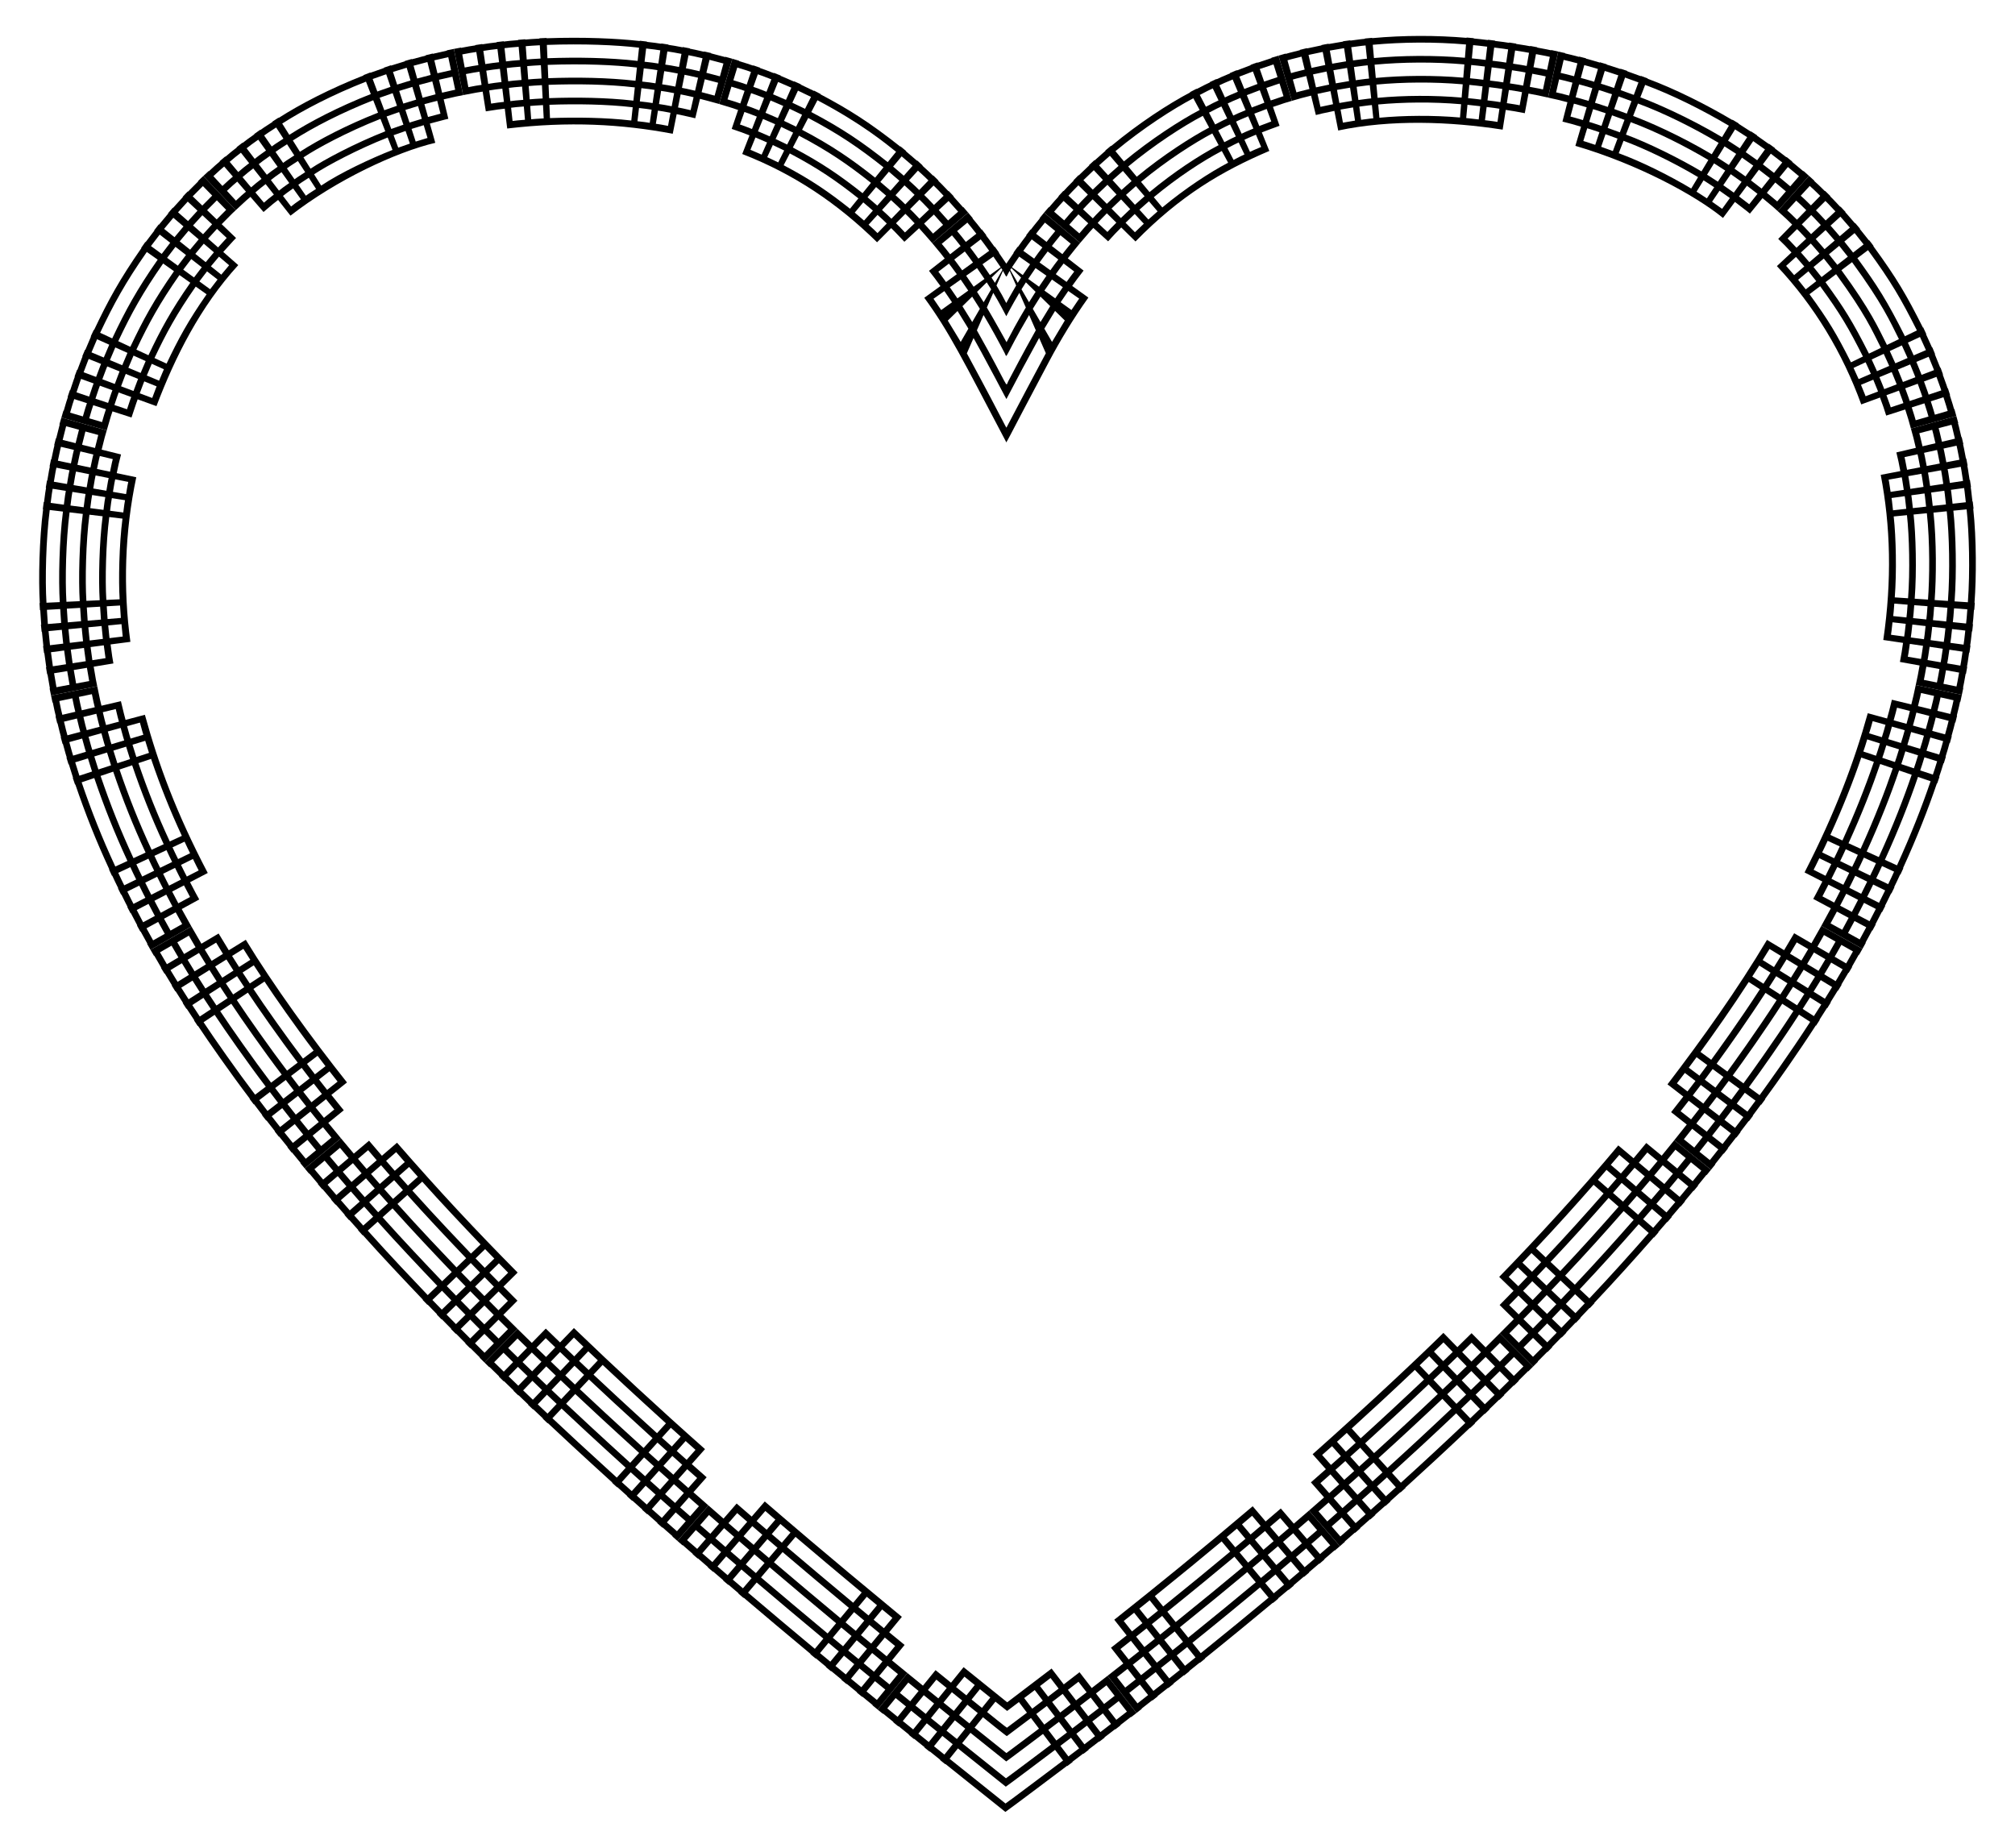 <?xml version="1.0" encoding="utf-8"?>

<!DOCTYPE svg PUBLIC "-//W3C//DTD SVG 1.1//EN" "http://www.w3.org/Graphics/SVG/1.1/DTD/svg11.dtd">
<svg version="1.1" id="Layer_1" xmlns="http://www.w3.org/2000/svg" xmlns:xlink="http://www.w3.org/1999/xlink" x="0px" y="0px"
	 viewBox="0 0 1815.09 1664.717" enable-background="new 0 0 1815.09 1664.717" xml:space="preserve">
<title>Layer 1</title>
<g enable-background="new    ">
	<g>
		<path d="M647.827,93.685l11.84-40.775l6.297,1.918l-0.084,0.274c9.09,2.78,6.13,1.819,12.532,4.031l0.092-0.272l6.231,2.158
			l-0.096,0.27c5.516,1.916,3.087,1.019,12.354,4.617l0.104-0.267l6.152,2.398l-0.108,0.266c1.431,0.559-0.347-0.206,12.142,5.203
			l0.116-0.262c4.497,1.953,3.267,1.391,6.03,2.709l-0.12,0.261l11.925,5.71l0.129-0.257c0.428,0.189,5.445,2.832,5.87,3.055
			l-0.132,0.255c25.526,13.437,44.878,25.725,71.862,47.093l0.181-0.223c3.171,2.518,2.087,1.63,5.098,4.187l-0.184,0.22
			c5.092,4.339,9.272,7.886,10.012,8.568l0.19-0.215l4.859,4.442l-0.194,0.212c7.282,6.675,5.383,4.873,9.589,8.997l0.2-0.206
			l4.689,4.604l-0.203,0.203c4.095,4.027,2.353,2.247,9.156,9.394l0.208-0.198l4.517,4.756l-0.211,0.195
			c0.671,0.688,1.427,1.556,8.717,9.758l0.216-0.189c2.613,2.945,1.689,1.872,4.272,4.95l-32.358,27.491
			c-2.314-2.774-10.89-12.411-11.841-13.413l-13.228,12.205c-10.892-11.446-7.988-8.471-11.904-12.311l-12.699,12.754
			c-35.608-34.949-74.718-61.364-121.45-79.518l6.539-16.768c-8.43-3.28-4.653-1.908-16.034-5.846l5.777-17.046
			C659.207,97.11,663.065,98.334,647.827,93.685z M845.641,189.211c0.607,0.62,0.959,1.035,8.387,9.391l9.038-7.892
			c-6.851-7.707-7.926-8.938-8.607-9.636L845.641,189.211z M832.413,201.417c0.553,0.564,7.533,8.433,8.058,9.023l9.038-7.892
			c-7.076-7.959-7.654-8.631-8.277-9.268L832.413,201.417z M832.499,175.614c3.984,3.915,2.246,2.142,8.8,9.029l8.703-8.26
			c-6.57-6.902-4.727-5.034-9.037-9.272L832.499,175.614z M819.8,188.368c3.779,3.71,2.105,1.999,8.444,8.665l8.703-8.26
			c-6.349-6.673-4.548-4.847-8.681-8.908L819.8,188.368z M807.101,201.122c3.732,3.662,2.015,1.912,8.088,8.3l8.703-8.26
			c-6.148-6.465-4.439-4.728-8.326-8.543L807.101,201.122z M818.79,162.555c7.197,6.593,5.315,4.819,9.207,8.638l8.343-8.623
			c-4.098-4.018-2.207-2.229-9.461-8.877L818.79,162.555z M806.657,175.849c6.794,6.221,4.939,4.464,8.825,8.279l8.343-8.623
			c-3.956-3.881-2.093-2.119-9.08-8.518L806.657,175.849z M794.524,189.143c6.526,5.973,4.716,4.258,8.444,7.921l8.343-8.623
			c-3.784-3.716-1.973-2.003-8.698-8.16L794.524,189.143z M782.393,202.434c6.275,5.74,4.488,4.048,8.062,7.562l8.343-8.623
			c-3.657-3.594-1.832-1.868-8.317-7.801L782.393,202.434z M804.525,150.074c8.006,6.823,8.944,7.608,9.605,8.218l7.958-8.98
			c-0.69-0.636-1.735-1.515-9.876-8.451L804.525,150.074z M792.995,163.894c0.609,0.52,8.613,7.327,9.198,7.868l7.958-8.98
			c-0.609-0.563-0.971-0.858-9.47-8.101L792.995,163.894z M781.464,177.714c0.518,0.442,8.292,7.056,8.792,7.519l7.958-8.98
			c-0.527-0.488-8.517-7.286-9.063-7.752L781.464,177.714z M769.936,191.531c0.517,0.441,7.946,6.761,8.385,7.169l7.958-8.98
			c-0.448-0.416-8.191-7.005-8.656-7.402L769.936,191.531z M730.797,100.946c28.256,14.868,46.588,27.489,68.842,45.115l7.548-9.328
			c-9.031-7.152-30.851-25.379-70.855-46.434L730.797,100.946z M722.495,116.915c26.885,14.139,44.663,26.376,65.823,43.138
			l7.548-9.328c-21.957-17.391-40.041-29.833-67.836-44.456L722.495,116.915z M714.193,132.884
			c26.454,13.906,43.502,25.869,62.804,41.16l7.548-9.328c-20.643-16.353-38.013-28.384-64.817-42.479L714.193,132.884z
			 M705.892,148.851c24.917,13.09,40.815,24.151,59.786,39.183l7.548-9.328c-19.188-15.203-35.962-26.923-61.798-40.501
			L705.892,148.851z M713.757,92.551l11.423,5.469l5.369-10.731l-11.758-5.629L713.757,92.551z M706.206,108.889l10.922,5.227
			l5.369-10.731l-11.256-5.388L706.206,108.889z M698.654,125.226l10.42,4.986l5.369-10.731l-10.754-5.147L698.654,125.226z
			 M691.103,141.561l9.918,4.745l5.369-10.731l-10.253-4.905L691.103,141.561z M696.349,84.971c1.385,0.54-0.381-0.216,11.634,4.987
			l4.866-10.968c-12.164-5.268-10.568-4.583-11.972-5.131L696.349,84.971z M689.557,101.638c1.372,0.533-0.469-0.249,11.127,4.771
			l4.866-10.968c-11.658-5.048-10.065-4.37-11.465-4.915L689.557,101.638z M682.765,118.306c1.434,0.557-0.511-0.263,10.619,4.555
			l4.866-10.968c-11.342-4.91-9.578-4.163-10.958-4.699L682.765,118.306z M675.974,134.97c1.367,0.529-0.589-0.292,10.112,4.34
			l4.866-10.968c-10.916-4.725-9.076-3.951-10.45-4.484L675.974,134.97z M678.608,78.248c5.373,1.864,2.971,0.979,11.846,4.428
			l4.359-11.179c-9.036-3.509-6.571-2.605-12.185-4.554L678.608,78.248z M672.578,95.206c5.104,1.768,2.773,0.908,11.338,4.238
			l4.359-11.179c-8.701-3.381-6.283-2.494-11.677-4.365L672.578,95.206z M666.547,112.163c4.961,1.716,2.65,0.865,10.829,4.049
			l4.359-11.179c-8.368-3.255-5.979-2.378-11.168-4.175L666.547,112.163z M660.609,72.311c8.789,2.685,5.847,1.731,12.026,3.868
			l3.851-11.364c-6.028-2.083-3.361-1.224-12.363-3.976L660.609,72.311z M655.337,89.52c8.562,2.613,5.554,1.639,11.521,3.705
			l3.851-11.364c-5.804-2.008-3.182-1.164-11.858-3.813L655.337,89.52z"/>
	</g>
	<g>
		<path d="M417.153,85.698l-8.289-41.642l6.39-1.213l0.052,0.282c8.737-1.65,5.98-1.174,12.799-2.222l-0.045-0.283l6.418-0.983
			l0.042,0.284c7.698-1.166,4.95-0.799,12.849-1.734l-0.035-0.285l6.438-0.756l0.031,0.285c6.558-0.767,3.817-0.499,12.881-1.257
			l-0.025-0.286l6.449-0.534l0.021,0.286c6.13-0.504,4.005-0.355,12.82-0.868l-0.015-0.287l6.403-0.307l0.012,0.287
			c33.38-1.225,63.942,0.195,83.928,2.511l0.03-0.285l6.462,0.753l-0.034,0.285c9.298,1.093,6.204,0.681,12.906,1.697l0.041-0.284
			l6.449,0.983l-0.045,0.283c6.681,1.023,3.898,0.541,12.865,2.228l0.053-0.282l6.426,1.216l-0.056,0.281
			c3.127,0.551,5.06,1.027,12.797,2.776l0.064-0.28l6.393,1.453l-0.068,0.279c0.934,0.208,2.316,0.585,12.698,3.34l0.076-0.277
			c4.878,1.299,3.55,0.922,6.332,1.766l-11.84,40.775c-2.878-0.878-16.78-4.539-17.274-4.637l-4.271,17.484
			c-16.388-3.705-13.331-3.043-16.739-3.684l-3.539,17.647c-46.519-8.757-93.307-11.299-149.117-4.72l-2.191-17.864
			c-7.269,0.852-3.447,0.319-17.074,2.406l-2.846-17.772C428.131,83.561,432.036,82.876,417.153,85.698z M636.29,65.565
			c0.834,0.185,1.379,0.34,12.2,3.21l3.18-11.57c-9.972-2.646-11.599-3.089-12.532-3.297L636.29,65.565z M632.019,83.049
			c0.757,0.167,0.769,0.182,11.702,3.081l3.18-11.57c-10.62-2.817-11.195-2.981-12.034-3.167L632.019,83.049z M617.836,61.499
			c2.988,0.524,4.788,0.97,12.309,2.671l2.685-11.695c-7.694-1.74-9.58-2.204-12.634-2.741L617.836,61.499z M614.297,79.146
			c2.938,0.512,4.943,1.009,11.822,2.567l2.685-11.695c-7.247-1.64-9.173-2.116-12.147-2.636L614.297,79.146z M610.758,96.793
			c2.779,0.482,4.468,0.906,11.334,2.462l2.685-11.695c-6.794-1.539-8.762-2.027-11.659-2.532L610.758,96.793z M599.263,58.185
			c6.434,0.983,3.68,0.504,12.391,2.146l2.2-11.795c-8.802-1.657-6.022-1.178-12.707-2.2L599.263,58.185z M596.437,75.96
			c6.197,0.945,3.502,0.475,11.916,2.064l2.2-11.795c-8.511-1.605-5.768-1.132-12.233-2.118L596.437,75.96z M593.611,93.735
			c5.961,0.906,3.331,0.447,11.442,1.982l2.2-11.795c-8.248-1.558-5.516-1.086-11.758-2.036L593.611,93.735z M590.786,111.507
			c5.731,0.869,3.171,0.421,10.968,1.9l2.2-11.795c-7.92-1.499-5.271-1.041-11.284-1.955L590.786,111.507z M580.604,55.601
			c9.009,1.057,5.964,0.651,12.447,1.637l1.728-11.874c-6.309-0.958-3.551-0.596-12.753-1.677L580.604,55.601z M578.471,73.473
			c8.723,1.02,5.723,0.622,11.988,1.576l1.728-11.874c-6.102-0.928-3.387-0.573-12.294-1.616L578.471,73.473z M576.338,91.344
			c8.438,0.984,5.481,0.592,11.529,1.515l1.728-11.874c-5.902-0.9-3.205-0.547-11.835-1.556L576.338,91.344z M574.205,109.213
			c8.23,0.957,5.222,0.559,11.07,1.454l1.728-11.874c-5.683-0.868-3.055-0.526-11.376-1.495L574.205,109.213z M493.12,52.448
			c26.009-0.954,55.395-0.582,81.252,2.426l1.271-11.931c-20.719-2.404-50.514-3.676-83.036-2.482L493.12,52.448z M493.889,70.43
			c25.043-0.919,53.47-0.592,78.576,2.341l1.271-11.931c-20.001-2.33-47.919-3.588-80.36-2.398L493.889,70.43z M494.659,88.412
			c24.062-0.883,51.973-0.551,75.9,2.256l1.271-11.931c-24.785-2.899-52.943-3.221-77.684-2.313L494.659,88.412z M495.428,106.391
			c23.167-0.85,50.304-0.531,73.225,2.171l1.271-11.931c-23.516-2.763-51.141-3.104-75.009-2.228L495.428,106.391z M474.468,53.589
			c5.924-0.489,3.796-0.341,12.436-0.843l-0.636-11.982c-8.69,0.506-6.502,0.35-12.692,0.86L474.468,53.589z M475.806,71.538
			c5.731-0.475,3.638-0.329,12.051-0.819l-0.636-11.982c-8.473,0.493-6.306,0.339-12.308,0.835L475.806,71.538z M477.144,89.486
			c5.541-0.461,3.492-0.319,11.667-0.794l-0.636-11.982c-8.267,0.481-6.11,0.328-11.923,0.811L477.144,89.486z M478.482,107.432
			c5.336-0.446,3.287-0.305,11.283-0.77l-0.636-11.982c-8.043,0.468-5.918,0.318-11.539,0.786L478.482,107.432z M455.779,55.321
			c6.341-0.743,3.645-0.481,12.455-1.215l-1.033-11.954c-8.97,0.749-6.089,0.465-12.739,1.243L455.779,55.321z M457.755,73.21
			c6.304-0.741,3.562-0.471,12.028-1.173l-1.033-11.954c-8.709,0.725-5.867,0.445-12.313,1.201L457.755,73.21z M459.731,91.1
			c5.885-0.693,3.215-0.438,11.602-1.131L470.3,78.014c-8.496,0.704-5.641,0.425-11.886,1.159L459.731,91.1z M461.706,108.986
			c5.672-0.67,3.071-0.423,11.176-1.089l-1.033-11.954c-8.193,0.676-5.426,0.406-11.46,1.117L461.706,108.986z M437.147,57.726
			c7.602-1.155,4.952-0.794,12.414-1.675l-1.461-11.91c-7.801,0.922-5.088,0.559-12.704,1.714L437.147,57.726z M439.773,75.532
			c7.335-1.117,4.778-0.769,11.979-1.616l-1.461-11.91c-7.547,0.89-4.927,0.539-12.269,1.655L439.773,75.532z M442.4,93.338
			c7.068-1.079,4.604-0.744,11.543-1.557l-1.461-11.91c-7.28,0.855-4.753,0.517-11.834,1.596L442.4,93.338z M418.597,60.82
			c8.339-1.577,6.285-1.214,12.355-2.145l-1.898-11.848c-6.737,1.035-3.987,0.56-12.651,2.197L418.597,60.82z M421.887,78.515
			c8.191-1.553,5.538-1.093,11.911-2.069l-1.898-11.848c-5.962,0.914-3.987,0.564-12.207,2.12L421.887,78.515z"/>
	</g>
	<g>
		<path d="M212.351,189.355l-29.226-30.799l4.851-4.491l0.194,0.211c7.003-6.465,4.874-4.582,9.845-8.808l-0.188-0.217l5.04-4.278
			l0.184,0.22c6.189-5.238,4.004-3.457,10.249-8.332l-0.178-0.225l5.218-4.056l0.174,0.228c5.05-3.918,2.853-2.293,10.626-7.837
			l-0.167-0.233l5.384-3.829l0.164,0.236c3.697-2.624,1.434-1.112,10.975-7.325l-0.156-0.241l5.537-3.595l0.153,0.243
			c19.521-12.511,46.116-26.32,76.472-38.27l-0.104-0.268l6.108-2.394l0.1,0.269c0.874-0.351,1.944-0.713,12.351-4.344l-0.093-0.272
			c4.565-1.589,5.528-1.939,6.193-2.126l0.089,0.273l12.494-3.837l-0.082-0.275c5.07-1.55,3.649-1.138,6.27-1.839l0.078,0.276
			l12.608-3.359l-0.071-0.278c3.786-0.998,2.432-0.667,6.332-1.558l0.067,0.279l12.701-2.885l-0.06-0.281
			c2.382-0.539,1.004-0.259,6.379-1.283l8.289,41.642c-4.286,0.759-6.893,1.412-17.487,3.82l4.192,17.503
			c-3.059,0.693-0.36-0.014-16.634,4.316l4.881,17.324c-34.975,8.228-89.039,33.383-130.439,65.61l-11.136-14.139
			c-5.266,4.09-2.581,1.875-13.151,10.844l-11.775-13.612C221.245,181.061,224.307,178.297,212.351,189.355z M394.036,66.009
			l12.247-2.783l-2.492-11.737l-12.549,2.851L394.036,66.009z M398.228,83.512l11.792-2.68l-2.492-11.737l-12.095,2.749
			L398.228,83.512z M375.789,70.745l12.148-3.236l-2.947-11.631l-12.454,3.318L375.789,70.745z M380.67,88.069l11.688-3.113
			l-2.947-11.631l-11.994,3.195L380.67,88.069z M385.55,105.393l11.228-2.99l-2.947-11.631l-11.534,3.072L385.55,105.393z
			 M357.725,76.209l12.029-3.693l-3.409-11.505l-12.339,3.789L357.725,76.209z M363.303,93.321l11.565-3.548l-3.409-11.505
			l-11.874,3.644L363.303,93.321z M368.88,110.433l11.1-3.404l-3.409-11.505l-11.41,3.5L368.88,110.433z M374.457,127.543
			l10.635-3.259l-3.409-11.505l-10.945,3.355L374.457,127.543z M339.888,82.432c0.794-0.32,1.294-0.482,11.883-4.177l-3.875-11.356
			c-10.466,3.652-11.321,3.936-12.195,4.288L339.888,82.432z M346.169,99.299c0.712-0.288,0.675-0.262,11.414-4.01l-3.875-11.356
			c-10.295,3.592-10.921,3.796-11.727,4.121L346.169,99.299z M352.45,116.165c0.634-0.257,0.576-0.224,10.946-3.843l-3.875-11.356
			c-10.112,3.528-10.53,3.659-11.258,3.954L352.45,116.165z M358.729,133.029c0.557-0.227,9.908-3.477,10.478-3.676l-3.875-11.356
			c-10.135,3.536-10.136,3.521-10.79,3.787L358.729,133.029z M260.6,121.47c18.542-11.898,44.121-25.212,73.42-36.736l-4.345-11.185
			c-30.093,11.843-56.328,25.495-75.454,37.758L260.6,121.47z M270.17,136.714c17.828-11.454,42.513-24.256,70.368-35.203
			l-4.345-11.185c-28.703,11.287-54.06,24.451-72.402,36.225L270.17,136.714z M279.74,151.957
			c11.898-7.99,40.062-22.969,67.316-33.67l-4.345-11.185c-30.626,12.032-57.878,27.003-69.35,34.692L279.74,151.957z
			 M289.307,167.198c17.252-11.622,44.979-24.572,64.264-32.136l-4.345-11.185c-26.936,10.572-54.748,25.394-66.299,33.159
			L289.307,167.198z M244.775,131.938c3.559-2.529,1.336-1.043,10.522-7.021l-6.533-10.065c-9.412,6.128-7.166,4.627-10.824,7.224
			L244.775,131.938z M255.027,146.731c3.417-2.431,1.229-0.968,10.069-6.718l-6.533-10.065c-8.997,5.855-6.816,4.393-10.371,6.92
			L255.027,146.731z M265.279,161.524c3.3-2.351,1.15-0.911,9.616-6.414l-6.533-10.065c-8.656,5.629-6.502,4.184-9.918,6.616
			L265.279,161.524z M275.529,176.315c3.128-2.232,1.016-0.818,9.163-6.11l-6.533-10.065c-8.315,5.403-6.194,3.981-9.465,6.313
			L275.529,176.315z M229.434,143.116c4.875-3.786,2.673-2.158,10.184-7.51l-6.984-9.757c-7.747,5.523-5.23,3.654-10.479,7.728
			L229.434,143.116z M240.352,157.425c4.856-3.775,2.508-2.033,9.742-7.184l-6.984-9.757c-7.391,5.265-5.051,3.528-10.037,7.401
			L240.352,157.425z M251.27,171.733c4.5-3.502,2.343-1.909,9.3-6.857l-6.984-9.757c-7.102,5.054-4.76,3.314-9.595,7.075
			L251.27,171.733z M262.187,186.039c4.295-3.347,2.227-1.82,8.859-6.53l-6.984-9.757c-6.846,4.867-4.514,3.136-9.153,6.748
			L262.187,186.039z M214.616,154.985c5.797-4.911,3.691-3.204,9.821-7.984l-7.424-9.426c-6.303,4.919-4.144,3.168-10.106,8.216
			L214.616,154.985z M226.181,168.777c5.667-4.806,3.664-3.174,9.392-7.636l-7.424-9.426c-5.905,4.603-3.834,2.915-9.678,7.868
			L226.181,168.777z M237.745,182.568c5.405-4.591,3.495-3.033,8.964-7.288l-7.424-9.426c-5.774,4.496-3.798,2.894-9.25,7.52
			L237.745,182.568z M200.357,167.521c6.69-6.181,4.881-4.574,9.433-8.44l-7.85-9.075c-4.68,3.978-2.838,2.342-9.707,8.685
			L200.357,167.521z M212.544,180.765c6.477-5.99,4.422-4.17,9.02-8.072l-7.85-9.075c-4.487,3.81-2.69,2.213-9.295,8.317
			L212.544,180.765z"/>
	</g>
	<g>
		<path d="M96.148,387.746l-40.843-11.602l1.808-6.195l0.275,0.082c2.807-9.592,1.995-6.984,3.78-12.345l-0.273-0.088l2.048-6.139
			l0.272,0.091c3.746-11.198,3.04-9.164,4.199-12.243l-0.27-0.098l2.292-6.072l0.269,0.101c4.716-12.462,4.067-10.767,4.638-12.119
			l-0.266-0.107l2.537-5.993l0.265,0.111l5.094-11.97l-0.262-0.118l2.784-5.901l0.26,0.121
			c12.445-26.302,23.006-45.639,42.605-73.746l-0.234-0.166l3.773-5.391l0.232,0.169l7.984-10.475l-0.227-0.176
			c0.301-0.393,3.695-4.851,4.025-5.218l0.224,0.179l8.442-10.131l-0.219-0.186c2.475-2.96,3.173-3.831,4.279-5.023l0.216,0.189
			l8.88-9.765l-0.21-0.196c3.258-3.57,2.208-2.465,4.526-4.809l0.207,0.199l9.301-9.377l-0.201-0.205
			c1.931-1.982,2.828-2.78,4.766-4.578l29.226,30.799c-3.248,3.004-0.822,0.624-12.691,12.588l12.975,12.474
			c-2.157,2.17,0.254-0.411-11.549,12.552l13.53,11.869c-34.055,37.269-56.86,82.605-73.684,127.032l-16.927-6.116
			c-0.753,1.894-0.726,1.902-5.554,16.35l-17.134-5.509C99.652,375.574,100.829,371.712,96.148,387.746z M182.233,185.19
			l8.914-8.986l-8.392-8.576l-9.172,9.247L182.233,185.19z M195.208,197.664l8.526-8.596l-8.392-8.576l-8.784,8.856L195.208,197.664
			z M169.384,199.157l8.514-9.36l-8.776-8.183l-8.758,9.63L169.384,199.157z M182.914,211.027l8.147-8.955l-8.776-8.183
			l-8.392,9.225L182.914,211.027z M196.444,222.896l7.781-8.55l-8.775-8.183l-8.025,8.82L196.444,222.896z M157.188,213.686
			l8.097-9.714l-9.138-7.776l-8.327,9.992L157.188,213.686z M171.24,224.933l7.753-9.297l-9.138-7.776l-7.983,9.575L171.24,224.933z
			 M185.291,236.181l7.409-8.88l-9.138-7.776l-7.638,9.158L185.291,236.181z M199.34,247.426l7.065-8.463l-9.138-7.776l-7.294,8.741
			L199.34,247.426z M145.668,228.74l7.664-10.049l-9.478-7.358l-7.877,10.333L145.668,228.74z M160.205,239.351l7.343-9.623
			l-9.478-7.358l-7.557,9.907L160.205,239.351z M174.742,249.963l7.022-9.197l-9.478-7.358l-7.236,9.481L174.742,249.963z
			 M189.277,260.573l6.701-8.771l-9.478-7.358l-6.915,9.055L189.277,260.573z M101.077,304.847
			c12.02-25.405,22.241-44.08,40.973-70.932l-9.794-6.932c-19.288,27.656-29.775,46.843-42.061,72.808L101.077,304.847z
			 M117.399,312.432c11.427-24.154,21.27-42.225,39.342-68.118l-9.794-6.932c-18.379,26.342-28.53,44.844-40.429,69.994
			L117.399,312.432z M133.721,320.017c10.831-22.895,20.284-40.347,37.71-65.305l-9.794-6.932
			c-17.737,25.41-27.493,43.284-38.798,67.18L133.721,320.017z M150.04,327.6c10.277-21.726,19.357-38.556,36.079-62.491
			l-9.794-6.932c-17.316,24.794-26.648,42.132-37.166,64.367L150.04,327.6z M93.482,322.078l4.912-11.549l-10.947-4.913
			l-5.033,11.83L93.482,322.078z M110.084,329.027l4.729-11.129l-10.947-4.913l-4.851,11.409L110.084,329.027z M126.687,335.976
			l4.547-10.708l-10.947-4.913l-4.668,10.989L126.687,335.976z M143.287,342.923l4.364-10.288l-10.947-4.913l-4.486,10.568
			L143.287,342.923z M86.556,339.562c4.571-12.082,3.914-10.375,4.477-11.706l-11.127-4.491c-0.565,1.337,0.117-0.445-4.584,11.981
			L86.556,339.562z M103.407,345.885c4.431-11.718,3.757-9.974,4.316-11.292l-11.127-4.491c-0.558,1.317,0.142-0.503-4.424,11.568
			L103.407,345.885z M120.257,352.209c4.289-11.348,3.602-9.577,4.155-10.879l-11.127-4.491c-0.553,1.302,0.164-0.554-4.263,11.154
			L120.257,352.209z M137.105,358.531c4.147-10.976,3.447-9.181,3.994-10.466l-11.127-4.491c-0.548,1.289,0.178-0.584-4.102,10.741
			L137.105,358.531z M80.283,357.261c3.624-10.84,2.918-8.814,4.059-11.838l-11.285-4.077c-1.135,3.011-0.427,0.969-4.152,12.108
			L80.283,357.261z M97.351,362.972c3.516-10.525,2.824-8.541,3.918-11.433l-11.285-4.077c-1.102,2.919-0.402,0.905-4.012,11.703
			L97.351,362.972z M114.419,368.684c3.382-10.13,2.689-8.155,3.777-11.029l-11.285-4.077c-1.072,2.834-0.377,0.836-3.871,11.298
			L114.419,368.684z M74.645,375.145c2.72-9.305,1.927-6.759,3.658-11.949l-11.423-3.673c-1.716,5.151-0.926,2.596-3.739,12.213
			L74.645,375.145z M91.901,380.258c2.641-9.043,1.858-6.531,3.536-11.554l-11.423-3.673c-1.663,4.985-0.891,2.49-3.617,11.818
			L91.901,380.258z"/>
	</g>
	<g>
		<path d="M87.604,618.232l-41.638,8.311c-0.093-0.454-1.212-5.841-1.282-6.299l0.282-0.053l-2.184-12.694l-0.283,0.047
			l-1.086-6.351l0.284-0.044l-1.751-12.79l-0.285,0.037l-0.866-6.399l0.285-0.034c-0.135-1-0.419-3.93-1.313-12.868l-0.286,0.027
			l-0.639-6.44l0.286-0.024c-0.112-0.913-0.141-1.612-0.858-12.93l-0.287,0.017l-0.405-6.471l0.287-0.013
			c-1.288-20.788-0.47-57.722,2.979-84.517l-0.285-0.034l0.836-6.462l0.285,0.037c1.307-10.019,1.012-8.034,1.833-12.891
			l-0.284-0.045l1.091-6.423l0.283,0.048c1.936-11.331,1.439-8.6,2.324-12.809l-0.282-0.056l1.344-6.371l0.281,0.059
			c2.402-11.335,1.897-9.093,2.794-12.676l-0.279-0.066l1.567-6.24l0.279,0.069l3.15-12.47l-0.277-0.075l1.803-6.196l40.843,11.602
			c-2.116,7.246-1.112,3.484-4.593,17.317l17.466,4.343c-2.526,10.088-1.699,6.485-3.88,16.825l17.61,3.719
			c-10.486,49.485-11.836,100.472-5.298,148.264l-17.846,2.336c1.856,13.645,1.252,9.652,2.537,17.115l-17.756,2.941
			C86.835,614.863,86.184,611.365,87.604,618.232z M68.096,399.229l3.051-12.092l-11.579-3.148l-3.117,12.344L68.096,399.229z
			 M85.562,403.573l2.953-11.714l-11.579-3.148l-3.019,11.966L85.562,403.573z M63.879,417.518
			c2.323-10.973,1.82-8.748,2.697-12.241l-11.675-2.769c-0.863,3.444-0.341,1.101-2.762,12.531L63.879,417.518z M81.489,421.236
			c2.243-10.607,1.744-8.405,2.599-11.806l-11.675-2.769c-0.846,3.366-0.313,0.983-2.664,12.096L81.489,421.236z M99.099,424.955
			c2.162-10.238,1.668-8.064,2.502-11.371l-11.675-2.769c-0.83,3.296-0.273,0.808-2.567,11.661L99.099,424.955z M60.343,436.013
			c1.857-10.885,1.377-8.261,2.24-12.353l-11.771-2.328c-0.869,4.13-0.373,1.396-2.296,12.657L60.343,436.013z M78.083,439.049
			c1.805-10.596,1.32-7.944,2.156-11.897l-11.771-2.328c-0.843,3.999-0.354,1.307-2.212,12.201L78.083,439.049z M95.823,442.086
			c1.739-10.228,1.261-7.618,2.071-11.441l-11.771-2.328c-0.819,3.874-0.336,1.219-2.128,11.745L95.823,442.086z M113.56,445.123
			c1.673-9.857,1.203-7.297,1.987-10.986l-11.771-2.328c-0.794,3.741-0.319,1.14-2.043,11.29L113.56,445.123z M57.523,454.634
			c1.257-9.659,0.967-7.72,1.767-12.431l-11.852-1.872c-0.794,4.688-0.488,2.585-1.811,12.738L57.523,454.634z M75.368,456.981
			c1.223-9.419,0.927-7.425,1.7-11.971l-11.852-1.872c-0.771,4.538-0.468,2.462-1.745,12.278L75.368,456.981z M93.212,459.329
			c1.17-9.034,0.885-7.127,1.634-11.511l-11.852-1.872c-0.747,4.387-0.448,2.339-1.678,11.818L93.212,459.329z M111.054,461.676
			c1.145-8.862,0.842-6.818,1.567-11.051l-11.852-1.872c-0.728,4.256-0.429,2.22-1.611,11.358L111.054,461.676z M53.843,542.415
			c-1.237-19.775-0.462-55.733,2.874-81.554l-11.916-1.411c-3.39,26.303-4.227,62.925-2.944,83.529L53.843,542.415z M71.821,541.569
			c-1.187-18.791-0.452-53.763,2.769-78.591l-11.916-1.411c-3.27,25.282-4.074,60.904-2.839,80.567L71.821,541.569z M89.799,540.723
			c-1.143-17.927-0.433-51.863,2.664-75.629l-11.916-1.411c-3.163,24.357-3.911,58.988-2.734,77.604L89.799,540.723z
			 M107.775,539.878c-1.067-16.565-0.466-49.559,2.559-72.666L98.418,465.8c-3.009,23.066-3.779,56.672-2.629,74.642
			L107.775,539.878z M55.063,561.16c-0.105-0.852-0.121-1.342-0.827-12.496l-11.978,0.709c0.682,10.766,0.732,11.841,0.848,12.785
			L55.063,561.16z M72.999,559.663c-0.1-0.799-0.104-1.115-0.796-12.061l-11.978,0.709c0.671,10.6,0.707,11.466,0.817,12.351
			L72.999,559.663z M90.934,558.165c-0.093-0.739-0.082-0.814-0.765-11.627l-11.978,0.709c0.673,10.644,0.682,11.088,0.786,11.917
			L90.934,558.165z M108.867,556.667c-0.087-0.681-0.054-0.407-0.734-11.193l-11.978,0.709c0.66,10.453,0.657,10.711,0.755,11.483
			L108.867,556.667z M56.951,579.832c-0.128-0.945-0.014,0.088-1.268-12.446l-11.945,1.14c1.279,12.773,1.163,11.727,1.298,12.728
			L56.951,579.832z M74.822,577.701c-0.118-0.865,0.023,0.431-1.223-12.024l-11.945,1.14c1.26,12.593,1.12,11.327,1.253,12.306
			L74.822,577.701z M92.694,575.569c-0.108-0.786,0.038,0.554-1.178-11.602l-11.945,1.14c1.241,12.405,1.085,10.982,1.208,11.884
			L92.694,575.569z M110.563,573.438c-0.099-0.723,0.064,0.79-1.132-11.18l-11.945,1.14c1.223,12.233,1.049,10.632,1.163,11.462
			L110.563,573.438z M59.485,598.405l-1.693-12.382l-11.897,1.557l1.732,12.654L59.485,598.405z M77.272,595.661l-1.635-11.973
			l-11.897,1.557l1.674,12.246L77.272,595.661z M95.06,592.917l-1.577-11.565l-11.897,1.557l1.616,11.837L95.06,592.917z
			 M62.653,616.857l-2.115-12.301L48.7,606.517l2.161,12.563L62.653,616.857z M80.34,613.523l-2.045-11.908l-11.838,1.961
			l2.092,12.17L80.34,613.523z"/>
	</g>
	<g>
		<path d="M172.432,834.619l-36.878,21.042c-1.919-3.31-1.264-2.156-3.081-5.431l0.25-0.141l-6.044-10.942l-0.252,0.138
			l-3.021-5.473l0.253-0.136l-5.818-11.094l-0.255,0.133l-2.906-5.551l0.255-0.131c-1.413-2.647-2.198-4.287-5.628-11.217
			l-0.257,0.128l-2.784-5.63l0.258-0.126c-3.395-6.915-2.235-4.494-5.423-11.343l-0.26,0.122l-2.655-5.708l0.261-0.12
			c-11.962-25.747-21.546-49.932-30.585-76.457l-0.272,0.092l-2.048-6.022l0.273-0.089c-0.771-2.268-0.23-0.535-3.813-12.16
			l-0.274,0.084l-1.875-6.096l0.275-0.082c-1.21-3.94-0.45-1.259-3.485-12.289l-0.277,0.076l-1.693-6.167l0.277-0.074
			c-1.468-5.354-0.819-2.82-3.136-12.414l-0.279,0.068l-1.501-6.233l0.28-0.065c-1.493-6.21-0.869-3.381-2.767-12.532l-0.281,0.059
			l-1.3-6.295l41.638-8.311c3.184,15.405,2.342,11.535,3.784,17.517l17.53-4.081c2.451,10.168,3.035,12.809,4.193,16.863
			l17.397-4.614c12.466,45.303,28.124,88.112,56.639,142.513l-15.958,8.324c6.329,12.085,4.53,8.734,8.291,15.541l-15.794,8.63
			C171.894,833.787,170.735,831.696,172.432,834.619z M67.843,641.23c-1.448-6.016-0.853-3.317-2.685-12.163l-11.741,2.474
			c1.872,9.035,1.189,5.962,2.739,12.409L67.843,641.23z M85.373,637.15c-1.412-5.86-0.824-3.187-2.603-11.794l-11.741,2.474
			c1.818,8.784,1.147,5.764,2.657,12.04L85.373,637.15z M72.347,659.342c-1.43-5.211-0.794-2.725-3.046-12.061l-11.658,2.84
			c2.282,9.45,1.617,6.866,3.106,12.296L72.347,659.342z M89.744,654.728c-1.386-5.045-0.762-2.603-2.957-11.708l-11.658,2.84
			c2.218,9.194,1.566,6.661,3.016,11.943L89.744,654.728z M107.141,650.115c-1.356-4.93-0.742-2.53-2.867-11.355l-11.658,2.84
			c2.156,8.947,1.512,6.444,2.927,11.59L107.141,650.115z M77.382,677.287c-1.183-3.847-0.432-1.201-3.388-11.952l-11.567,3.19
			c2.967,10.785,2.232,8.205,3.453,12.177L77.382,677.287z M94.636,672.166c-1.156-3.755-0.415-1.148-3.292-11.616l-11.567,3.19
			c2.913,10.595,2.167,7.975,3.356,11.84L94.636,672.166z M111.89,667.045c-1.131-3.669-0.395-1.082-3.196-11.279l-11.567,3.19
			c2.836,10.322,2.098,7.73,3.26,11.503L111.89,667.045z M129.142,661.924c-1.106-3.583-0.378-1.026-3.099-10.943l-11.567,3.19
			c2.746,10.003,2.025,7.476,3.164,11.167L129.142,661.924z M82.918,695.058c-0.74-2.176-0.216-0.496-3.711-11.84l-11.47,3.522
			c3.622,11.755,3.018,9.814,3.779,12.053L82.918,695.058z M100.022,689.454c-0.728-2.137-0.199-0.446-3.609-11.519l-11.47,3.522
			c3.537,11.482,2.937,9.558,3.677,11.733L100.022,689.454z M117.125,683.85c-0.718-2.106-0.184-0.401-3.508-11.199l-11.47,3.522
			c3.448,11.199,2.845,9.269,3.575,11.412L117.125,683.85z M134.226,678.248c-0.707-2.072-0.171-0.364-3.406-10.879l-11.47,3.522
			c3.36,10.916,2.741,8.943,3.474,11.092L134.226,678.248z M114.791,775.602c-11.797-25.382-21.187-49.169-29.877-74.678
			l-11.369,3.838c8.815,25.869,18.329,49.995,30.349,75.864L114.791,775.602z M131.136,768.066
			c-11.33-24.368-20.579-47.674-29.169-72.899l-11.369,3.838c8.758,25.711,18.089,49.233,29.641,74.085L131.136,768.066z
			 M147.481,760.531c-11.054-23.764-20.128-46.64-28.461-71.12l-11.368,3.838c8.497,24.956,17.637,48.016,28.933,72.306
			L147.481,760.531z M163.823,752.996c-10.637-22.856-19.566-45.279-27.753-69.342l-11.369,3.838
			c8.246,24.229,17.2,46.83,28.225,70.528L163.823,752.996z M122.702,792.3c-3.332-6.786-2.19-4.401-5.312-11.111l-10.859,5.103
			c3.165,6.802,2.01,4.39,5.386,11.265L122.702,792.3z M138.88,784.413c-3.264-6.643-2.151-4.321-5.201-10.879l-10.859,5.103
			c3.166,6.807,2.041,4.449,5.275,11.034L138.88,784.413z M155.058,776.526c-3.195-6.501-2.106-4.228-5.09-10.647l-10.859,5.104
			c3.099,6.664,1.997,4.356,5.164,10.802L155.058,776.526z M171.233,768.64c-3.06-6.224-1.994-3.991-4.979-10.415l-10.859,5.103
			c2.962,6.373,1.878,4.11,5.053,10.57L171.233,768.64z M130.947,808.813c-1.421-2.661-2.311-4.519-5.517-10.997l-10.749,5.333
			c3.313,6.694,4.168,8.478,5.591,11.144L130.947,808.813z M146.959,800.594c-1.395-2.61-2.265-4.429-5.406-10.777l-10.749,5.333
			c3.168,6.403,4.064,8.272,5.48,10.924L146.959,800.594z M162.971,792.375c-1.355-2.533-2.117-4.131-5.295-10.557l-10.749,5.333
			c3.091,6.248,3.975,8.096,5.369,10.704L162.971,792.375z M178.98,784.158c-1.337-2.498-2.152-4.205-5.184-10.337l-10.749,5.333
			c3.165,6.399,3.922,7.986,5.258,10.484L178.98,784.158z M139.506,825.144l-5.708-10.886l-10.639,5.549l5.782,11.025
			L139.506,825.144z M155.353,816.612l-5.597-10.678l-10.639,5.549l5.671,10.816L155.353,816.612z M171.2,808.079l-5.487-10.469
			l-10.639,5.549l5.561,10.608L171.2,808.079z M148.409,841.264l-5.936-10.747l-10.529,5.754l6.008,10.877L148.409,841.264z
			 M164.094,832.438l-5.828-10.551l-10.529,5.754l5.9,10.681L164.094,832.438z"/>
	</g>
	<g>
		<path d="M307.151,1025.468l-32.66,27.131l-3.918-4.725l0.221-0.183c-5.781-6.973-4.229-5.077-7.792-9.491l-0.223,0.181
			l-3.859-4.783l0.223-0.18l-7.717-9.565l-0.225,0.179c-0.917-1.134-1.434-1.802-3.809-4.831l0.225-0.178l-7.592-9.685l-0.226,0.176
			l-3.796-4.844l0.227-0.176l-7.464-9.804l-0.229,0.174l-3.73-4.906l0.229-0.173c-17.551-23.085-37.58-51.851-46.648-65.569
			l-0.239,0.159l-3.42-5.175l0.239-0.158c-5.728-8.669-6.318-9.541-6.819-10.361l-0.241,0.156l-3.33-5.246l0.242-0.155
			l-6.656-10.491l-0.243,0.152c-2.032-3.224-1.337-2.101-3.275-5.289l0.244-0.151l-6.465-10.638l-0.246,0.148l-3.232-5.321
			l0.247-0.147l-6.263-10.787l-0.248,0.144l-3.13-5.396l36.878-21.042l9.019,15.541l15.473-9.193l9.179,15.103l15.318-9.449
			c25.034,41.229,59.822,89.109,91.148,128.529l-14.078,11.214l11.179,13.855l-13.96,11.361
			C298.475,1015.042,300.441,1017.378,307.151,1025.468z M160.669,862.508l-6.156-10.605l-10.387,6.008l6.227,10.727
			L160.669,862.508z M176.142,853.315l-6.05-10.423l-10.387,6.008l6.121,10.544L176.142,853.315z M170.21,878.21l-6.362-10.468
			l-10.281,6.186l6.431,10.581L170.21,878.21z M185.529,868.761l-6.258-10.297l-10.281,6.186l6.327,10.411L185.529,868.761z
			 M200.847,859.312l-6.154-10.127l-10.281,6.186l6.223,10.241L200.847,859.312z M179.988,893.747l-6.556-10.332l-10.178,6.355
			l6.623,10.438L179.988,893.747z M195.155,884.056l-6.455-10.173l-10.178,6.355l6.522,10.279L195.155,884.056z M210.321,874.365
			l-6.354-10.013l-10.178,6.355l6.421,10.12L210.321,874.365z M225.485,864.675l-6.254-9.854l-10.178,6.354l6.321,9.96
			L225.485,864.675z M189.988,909.124c-5.666-8.574-6.232-9.41-6.721-10.212l-10.077,6.513c0.463,0.758,0.767,1.201,6.787,10.311
			L189.988,909.124z M205.006,899.204c-5.644-8.541-6.146-9.279-6.624-10.062l-10.077,6.513c0.451,0.739,0.723,1.133,6.689,10.162
			L205.006,899.204z M220.024,889.284c-5.605-8.481-6.061-9.148-6.526-9.912l-10.077,6.513c0.438,0.719,0.678,1.065,6.591,10.012
			L220.024,889.284z M235.039,879.366c-5.504-8.328-5.974-9.016-6.428-9.763l-10.077,6.513c0.425,0.698,0.638,1.004,6.493,9.862
			L235.039,879.366z M239.408,978.95c-16.683-21.944-36.553-50.357-46.05-64.727l-9.979,6.663
			c10.205,15.439,30.36,44.125,46.449,65.288L239.408,978.95z M253.779,968.114c-16.491-21.685-36.179-49.852-45.452-63.885
			l-9.979,6.663c9.841,14.891,29.834,43.38,45.851,64.446L253.779,968.114z M268.15,957.277
			c-16.954-22.295-36.359-50.184-44.854-63.042l-9.979,6.663c10.435,15.791,30.674,44.433,45.253,63.604L268.15,957.277z
			 M282.518,946.443c-16.104-21.175-35.361-48.734-44.256-62.2l-9.979,6.663c10.229,15.483,30.231,43.795,44.655,62.762
			L282.518,946.443z M250.473,993.49l-7.379-9.692l-9.552,7.262l7.436,9.767L250.473,993.49z M264.716,982.486l-7.293-9.58
			l-9.552,7.262l7.35,9.655L264.716,982.486z M278.958,971.481l-7.207-9.468l-9.552,7.262l7.264,9.543L278.958,971.481z
			 M293.197,960.479l-7.121-9.356l-9.552,7.262l7.178,9.431L293.197,960.479z M261.738,1007.86l-7.51-9.58l-9.468,7.371l7.565,9.65
			L261.738,1007.86z M275.857,996.698l-7.427-9.475l-9.468,7.371l7.482,9.545L275.857,996.698z M289.976,985.536l-7.345-9.37
			l-9.468,7.371l7.4,9.44L289.976,985.536z M304.092,974.376l-7.263-9.265l-9.468,7.371l7.318,9.335L304.092,974.376z
			 M273.143,1022.106l-7.638-9.467l-9.385,7.476l7.69,9.532L273.143,1022.106z M287.142,1010.794l-7.559-9.369l-9.385,7.476
			l7.612,9.434L287.142,1010.794z M301.141,999.482l-7.48-9.27l-9.385,7.476l7.533,9.336L301.141,999.482z M284.676,1036.236
			c-5.661-6.827-4.033-4.835-7.715-9.397l-9.306,7.574c3.569,4.423,1.987,2.491,7.766,9.46L284.676,1036.236z M298.559,1024.781
			c-5.652-6.816-3.966-4.753-7.638-9.303l-9.306,7.574c3.548,4.397,1.978,2.479,7.689,9.366L298.559,1024.781z"/>
	</g>
	<g>
		<path d="M466.192,1197.184l-29.812,30.233l-4.318-4.289l0.202-0.204l-8.635-8.579l-0.203,0.203l-4.317-4.29l0.203-0.203
			l-8.568-8.657l-0.204,0.202l-4.283-4.331l0.204-0.201c-3.395-3.433-5.346-5.396-8.542-8.688l-0.205,0.201l-4.246-4.373l0.206-0.2
			l-8.491-8.746l-0.207,0.199l-4.232-4.39l0.207-0.199c-17.904-18.8-36.458-38.44-54.143-58.236l-0.213,0.192l-4.076-4.563
			l0.214-0.191l-8.15-9.125l-0.215,0.19l-4.037-4.603l0.216-0.19l-8.051-9.228l-0.217,0.188l-4.026-4.615l0.217-0.188
			c-1.559-1.792-0.263-0.276-7.962-9.321l-0.218,0.186l-3.974-4.669l0.219-0.186c-6.056-7.117-4.397-5.144-7.907-9.376l-0.22,0.184
			l-3.919-4.725l32.66-27.131c6.892,8.311,4.414,5.359,11.563,13.787l13.733-11.634c10.196,11.979,10.71,12.601,11.57,13.563
			l13.624-11.762c39.669,45.465,70.242,78.141,108.66,116.985l-12.792,12.662c7.71,7.796,5.027,5.1,12.623,12.683l-12.713,12.74
			L466.192,1197.184z M300.269,1054.881c-5.865-6.891-4.236-4.95-7.833-9.288l-9.204,7.698c3.422,4.125,1.774,2.169,7.882,9.347
			L300.269,1054.881z M314.001,1043.247c-5.84-6.862-4.191-4.899-7.759-9.201l-9.204,7.698c3.466,4.178,1.844,2.252,7.808,9.259
			L314.001,1043.247z M312.095,1068.743c-1.552-1.784-0.26-0.274-7.889-9.236l-9.131,7.785c7.75,9.104,6.326,7.441,7.937,9.293
			L312.095,1068.743z M325.718,1056.981c-1.623-1.865-0.241-0.251-7.816-9.152l-9.131,7.785c7.628,8.962,6.224,7.322,7.865,9.208
			L325.718,1056.981z M339.342,1045.22c-1.619-1.86-0.236-0.246-7.744-9.067l-9.131,7.785c7.549,8.869,6.159,7.246,7.792,9.124
			L339.342,1045.22z M324.067,1082.466l-7.981-9.148l-9.059,7.868l8.028,9.201L324.067,1082.466z M337.586,1070.584l-7.912-9.068
			l-9.059,7.868l7.958,9.121L337.586,1070.584z M351.105,1058.702l-7.842-8.988l-9.059,7.868l7.888,9.042L351.105,1058.702z
			 M364.621,1046.823l-7.772-8.908l-9.059,7.868l7.819,8.962L364.621,1046.823z M336.152,1096.078l-8.083-9.05l-8.99,7.947
			l8.127,9.099L336.152,1096.078z M349.57,1084.082l-8.016-8.975l-8.99,7.947l8.061,9.025L349.57,1084.082z M362.988,1072.086
			l-7.95-8.9l-8.99,7.947l7.994,8.95L362.988,1072.086z M376.403,1060.093l-7.883-8.825l-8.99,7.947l7.928,8.875L376.403,1060.093z
			 M393.936,1158.408c-17.827-18.719-36.178-38.145-53.742-57.805l-8.923,8.022c20.028,22.42,41.134,44.573,54.009,58.093
			L393.936,1158.408z M406.919,1145.943c-17.633-18.517-35.941-37.893-53.341-57.374l-8.923,8.022
			c18.467,20.672,37.601,40.852,53.608,57.661L406.919,1145.943z M419.903,1133.479c-17.478-18.353-35.695-37.633-52.941-56.943
			l-8.923,8.022c19.758,22.119,40.624,44.016,53.208,57.23L419.903,1133.479z M432.884,1121.017
			c-17.426-18.3-35.418-37.342-52.54-56.511l-8.923,8.022c21.639,24.227,46.371,50.04,52.807,56.799L432.884,1121.017z
			 M406.574,1171.457l-8.436-8.689l-8.637,8.329l8.473,8.727L406.574,1171.457z M419.474,1158.905l-8.38-8.631l-8.637,8.329
			l8.417,8.669L419.474,1158.905z M432.374,1146.354l-8.324-8.574l-8.637,8.329l8.362,8.612L432.374,1146.354z M445.271,1133.805
			l-8.269-8.516l-8.637,8.329l8.306,8.555L445.271,1133.805z M419.28,1184.434c-3.371-3.408-5.319-5.368-8.488-8.633l-8.581,8.386
			c3.201,3.297,5.127,5.234,8.524,8.669L419.28,1184.434z M432.098,1171.799c-3.363-3.4-5.283-5.332-8.434-8.578l-8.581,8.387
			c3.159,3.254,5.123,5.23,8.47,8.614L432.098,1171.799z M444.916,1159.164c-3.339-3.377-5.244-5.292-8.38-8.523l-8.581,8.387
			c3.166,3.261,5.083,5.189,8.416,8.559L444.916,1159.164z M457.732,1146.532c-3.331-3.367-5.21-5.258-8.327-8.468l-8.581,8.387
			c3.121,3.214,5.051,5.156,8.362,8.505L457.732,1146.532z M432.051,1197.34l-8.515-8.604l-8.528,8.441l8.551,8.639L432.051,1197.34
			z M444.79,1184.625l-8.462-8.55l-8.528,8.441l8.497,8.586L444.79,1184.625z M457.528,1171.91l-8.409-8.497l-8.528,8.441
			l8.444,8.532L457.528,1171.91z M444.927,1210.133l-8.584-8.528l-8.475,8.493l8.618,8.562L444.927,1210.133z M457.589,1197.342
			l-8.533-8.478l-8.475,8.494l8.567,8.511L457.589,1197.342z"/>
	</g>
	<g>
		<path d="M638.184,1356.21l-27.972,31.943l-4.552-3.992l0.189-0.216l-9.103-7.985l-0.19,0.215l-4.532-4.019l0.19-0.215
			l-9.063-8.038l-0.191,0.214l-4.532-4.019l0.191-0.214l-9.032-8.08l-0.191,0.214l-4.51-4.048l0.192-0.214l-9.02-8.095l-0.192,0.213
			l-4.49-4.075l0.193-0.213c-27.515-25.003-48.434-44.449-58.07-53.573l-0.197,0.209l-4.41-4.177l0.197-0.209l-8.82-8.353
			l-0.198,0.208l-4.41-4.177l0.198-0.208l-8.762-8.425l-0.199,0.207l-4.381-4.213l0.199-0.207l-8.743-8.448l-0.2,0.206l-4.35-4.25
			l0.2-0.205l-8.7-8.5l-0.201,0.205l-4.342-4.26l29.812-30.233l12.872,12.593l12.565-12.887c7.674,7.498,4.948,4.856,12.856,12.468
			l12.494-12.955c37.357,35.921,74.953,70.804,118.097,109.066l-11.955,13.454l13.426,11.908l-11.905,13.499L638.184,1356.21z
			 M462.188,1227.086l-8.652-8.453l-8.409,8.56l8.684,8.484L462.188,1227.086z M474.752,1214.199l-8.603-8.406l-8.409,8.56
			l8.635,8.437L474.752,1214.199z M475.21,1239.715l-8.696-8.403l-8.36,8.607l8.727,8.433L475.21,1239.715z M487.704,1226.759
			l-8.65-8.358l-8.36,8.607l8.681,8.388L487.704,1226.759z M500.198,1213.804l-8.603-8.313l-8.36,8.607l8.634,8.343
			L500.198,1213.804z M488.283,1252.286l-8.716-8.38l-8.314,8.652l8.746,8.41L488.283,1252.286z M500.708,1239.264l-8.67-8.336
			l-8.314,8.652l8.7,8.366L500.708,1239.264z M513.133,1226.243l-8.624-8.292l-8.314,8.652l8.654,8.322L513.133,1226.243z
			 M525.556,1213.224l-8.578-8.248l-8.314,8.652l8.608,8.278L525.556,1213.224z M501.447,1264.753l-8.776-8.312l-8.269,8.695
			l8.805,8.339L501.447,1264.753z M513.807,1251.669l-8.732-8.27l-8.269,8.695l8.761,8.298L513.807,1251.669z M526.166,1238.586
			l-8.689-8.229l-8.269,8.695l8.718,8.256L526.166,1238.586z M538.524,1225.505l-8.645-8.187l-8.269,8.695l8.674,8.215
			L538.524,1225.505z M563.647,1322.243c-27.329-24.834-48.121-44.159-57.811-53.334l-8.225,8.736
			c10.477,9.919,31.105,29.068,57.984,53.493L563.647,1322.243z M575.726,1308.9c-27.317-24.823-48.004-44.054-57.552-53.095
			l-8.225,8.736c9.999,9.468,30.5,28.515,57.725,53.254L575.726,1308.9z M587.805,1295.557
			c-27.085-24.613-47.629-43.706-57.294-52.856l-8.225,8.736c10.08,9.544,30.543,28.55,57.466,53.015L587.805,1295.557z
			 M599.881,1282.216c-29.302-26.627-50.468-46.399-57.035-52.617l-8.225,8.736c9.7,9.186,30.074,28.12,57.208,52.777
			L599.881,1282.216z M577.102,1334.364l-8.985-8.064l-8.04,8.907l9.008,8.085L577.102,1334.364z M589.127,1320.972l-8.949-8.032
			l-8.04,8.907l8.973,8.053L589.127,1320.972z M601.152,1307.58l-8.914-8l-8.04,8.907l8.937,8.021L601.152,1307.58z
			 M613.175,1294.191l-8.878-7.968l-8.04,8.907l8.902,7.989L613.175,1294.191z M590.592,1346.444l-8.997-8.048l-8.005,8.938
			l9.021,8.069L590.592,1346.444z M602.564,1333.005l-8.962-8.017l-8.005,8.938l8.986,8.038L602.564,1333.005z M614.536,1319.566
			l-8.927-7.986l-8.005,8.938l8.951,8.007L614.536,1319.566z M626.507,1306.129l-8.892-7.954l-8.005,8.938l8.916,7.975
			L626.507,1306.129z M604.137,1358.457l-9.03-8.009l-7.97,8.969l9.052,8.029L604.137,1358.457z M616.058,1344.973l-8.996-7.979
			l-7.97,8.969l9.018,7.999L616.058,1344.973z M627.98,1331.489l-8.962-7.949l-7.97,8.969l8.985,7.969L627.98,1331.489z
			 M617.723,1370.418l-9.071-7.957l-7.937,8.999l9.092,7.976L617.723,1370.418z M629.596,1356.891l-9.039-7.929l-7.937,8.999
			l9.061,7.948L629.596,1356.891z"/>
	</g>
	<g>
		<path d="M817.409,1507.191l-26.833,32.905l-4.672-3.821l0.182-0.222l-9.344-7.642l-0.182,0.222l-4.672-3.821l0.182-0.222
			l-9.327-7.667l-0.182,0.222l-4.66-3.838l0.182-0.222l-9.321-7.676l-0.183,0.221l-4.652-3.852l0.183-0.221l-9.296-7.713
			l-0.183,0.221l-4.648-3.856l0.184-0.221c-29.497-24.584-34.47-28.844-60.224-50.662l-0.186,0.219l-4.605-3.919l0.186-0.218
			l-9.195-7.859l-0.187,0.218l-4.589-3.942l0.187-0.218l-9.176-7.884l-0.187,0.218l-4.584-3.949l0.188-0.217l-9.141-7.932
			l-0.188,0.217l-4.571-3.967l0.188-0.216l-9.129-7.949l-0.189,0.216l-4.552-3.992l27.972-31.943
			c8.153,7.15,5.201,4.575,13.572,11.846l11.811-13.581l13.561,11.768l11.766-13.62c18.08,15.547,50.2,43.426,123.504,103.93
			l-11.433,13.901l13.899,11.407l-11.403,13.925L817.409,1507.191z M635.893,1386.296l-9.099-7.922l-7.894,9.036l9.119,7.94
			L635.893,1386.296z M647.704,1372.715l-9.068-7.895l-7.894,9.036l9.089,7.913L647.704,1372.715z M649.56,1398.156l-9.111-7.906
			l-7.864,9.063l9.131,7.924L649.56,1398.156z M661.326,1384.535l-9.081-7.88l-7.864,9.063l9.101,7.898L661.326,1384.535z
			 M673.091,1370.915l-9.051-7.854l-7.864,9.063l9.071,7.872L673.091,1370.915z M663.278,1409.951l-9.148-7.859l-7.834,9.089
			l9.167,7.875L663.278,1409.951z M675.001,1396.294l-9.12-7.835l-7.834,9.089l9.139,7.851L675.001,1396.294z M686.723,1382.637
			l-9.092-7.81l-7.834,9.089l9.11,7.827L686.723,1382.637z M698.444,1368.982l-9.063-7.786l-7.834,9.088l9.082,7.802
			L698.444,1368.982z M677.019,1421.715l-9.167-7.835l-7.806,9.113l9.185,7.851L677.019,1421.715z M688.7,1408.022l-9.14-7.812
			l-7.806,9.113l9.158,7.827L688.7,1408.022z M700.382,1394.33l-9.112-7.788l-7.806,9.113l9.131,7.804L700.382,1394.33z
			 M712.061,1380.64l-9.085-7.765l-7.806,9.113l9.103,7.78L712.061,1380.64z M741.674,1476.15
			c-28.745-23.957-34.308-28.707-60.064-50.527l-7.779,9.136c28.396,24.056,32.015,27.151,60.171,50.617L741.674,1476.15z
			 M753.182,1462.311c-29.077-24.234-34.933-29.237-59.903-50.393l-7.779,9.136c25.293,21.428,31.098,26.386,60.01,50.482
			L753.182,1462.311z M764.69,1448.472c-28.958-24.135-34.795-29.122-59.743-50.258l-7.779,9.136
			c25.16,21.316,30.963,26.272,59.85,50.348L764.69,1448.472z M776.195,1434.636c-28.936-24.116-34.728-29.066-59.583-50.123
			l-7.779,9.136c25.071,21.24,30.87,26.193,59.69,50.213L776.195,1434.636z M755.585,1487.691l-9.274-7.694l-7.664,9.232
			l9.289,7.707L755.585,1487.691z M767.06,1473.825l-9.252-7.676l-7.664,9.232l9.267,7.688L767.06,1473.825z M778.534,1459.959
			l-9.23-7.658l-7.664,9.232l9.244,7.67L778.534,1459.959z M790.007,1446.095l-9.208-7.64l-7.664,9.232l9.223,7.652
			L790.007,1446.095z M769.526,1499.193l-9.3-7.659l-7.642,9.25l9.314,7.671L769.526,1499.193z M780.969,1485.301l-9.28-7.642
			l-7.642,9.25l9.293,7.654L780.969,1485.301z M792.413,1471.409l-9.259-7.625l-7.643,9.25l9.273,7.637L792.413,1471.409z
			 M803.854,1457.519l-9.239-7.608l-7.642,9.25l9.252,7.62L803.854,1457.519z M783.483,1510.673l-9.307-7.651l-7.622,9.267
			l9.32,7.662L783.483,1510.673z M794.896,1496.756l-9.286-7.634l-7.622,9.267l9.3,7.645L794.896,1496.756z M806.308,1482.839
			l-9.266-7.618l-7.622,9.267l9.28,7.629L806.308,1482.839z M797.47,1522.113l-9.325-7.626l-7.602,9.283l9.337,7.636
			L797.47,1522.113z M808.854,1508.172l-9.305-7.611l-7.602,9.283l9.318,7.621L808.854,1508.172z"/>
	</g>
	<g>
		<path d="M997.653,1509.685l26.092,33.496l-4.778,3.703l-0.176-0.227l-9.555,7.406l0.176,0.227l-4.778,3.703l-0.175-0.227
			l-9.584,7.365l0.175,0.228l-4.798,3.675l-0.174-0.228l-9.595,7.35l0.174,0.228l-4.807,3.662l-0.174-0.229l-9.633,7.295
			l0.173,0.229l-4.817,3.648l-0.173-0.229c-0.213,0.16-55.44,41.76-55.589,41.539c-17.135-13.697-5.121-4.088-54.002-43.196
			l-0.18,0.224l-4.694-3.771l0.18-0.224l-9.387-7.541l-0.18,0.224l-4.686-3.782l0.18-0.224l-9.369-7.568l-0.18,0.223l-4.685-3.784
			l0.181-0.223l-9.359-7.584l-0.181,0.223l-4.675-3.799l0.181-0.223l-9.35-7.598l-0.181,0.223l-4.673-3.803l26.833-32.905
			l13.96,11.35l11.348-13.97l13.948,11.313l11.322-13.991c0,0,19.654,15.828,39.307,31.655l-0.001,0.001
			c21.873-16.564,13.515-10.206,39.973-30.416l10.962,14.275c8.738-6.696,5.685-4.344,14.198-10.942l11.011,14.237L997.653,1509.685
			z M816.128,1537.305l-9.332-7.584l-7.577,9.304l9.344,7.593L816.128,1537.305z M827.475,1523.335l-9.315-7.569l-7.577,9.304
			l9.326,7.579L827.475,1523.335z M830.136,1548.667l-9.342-7.57l-7.559,9.318l9.354,7.579L830.136,1548.667z M841.458,1534.676
			l-9.325-7.556l-7.559,9.318l9.337,7.566L841.458,1534.676z M852.78,1520.685l-9.308-7.543l-7.559,9.318l9.32,7.552
			L852.78,1520.685z M844.166,1560l-9.353-7.555l-7.543,9.332l9.364,7.564L844.166,1560z M855.463,1545.989l-9.337-7.542
			l-7.542,9.332l9.347,7.551L855.463,1545.989z M866.76,1531.978l-9.32-7.529l-7.543,9.332l9.331,7.537L866.76,1531.978z
			 M878.056,1517.97l-9.304-7.516l-7.543,9.332l9.315,7.524L878.056,1517.97z M858.215,1571.305l-9.372-7.529l-7.526,9.345
			l9.382,7.537L858.215,1571.305z M869.49,1557.275l-9.357-7.517l-7.526,9.345l9.367,7.525L869.49,1557.275z M880.764,1543.245
			l-9.342-7.505l-7.526,9.345l9.352,7.513L880.764,1543.245z M892.036,1529.218l-9.327-7.493l-7.526,9.345l9.337,7.501
			L892.036,1529.218z M950.374,1576.402c-0.182,0.137-44.23,33.351-44.357,33.162c-12.764-10.202-4.669-3.727-43.116-34.495
			l-7.511,9.357c46.979,37.59,34.453,27.57,50.373,40.296c0.135,0.202,51.651-38.6,51.845-38.747L950.374,1576.402z
			 M939.524,1562.042c-0.134,0.101-33.031,24.925-33.125,24.786c-8.813-7.044-3.463-2.764-32.231-25.794l-7.511,9.357
			c25.676,20.549,31.605,25.298,39.488,31.595c0.119,0.178,40.441-30.241,40.613-30.37L939.524,1562.042z M928.673,1547.682
			c-11.142,8.413-6.786,5.143-21.721,16.325c-0.356,0.14-21.218-16.77-21.517-17.009l-7.511,9.357
			c21.933,17.561,22.343,17.892,28.603,22.894c0.084,0.126,29.26-21.902,29.381-21.994L928.673,1547.682z M917.825,1533.324
			c-8.928,6.754-6.523,4.943-10.619,8.01c-0.113,0.019-10.417-8.298-10.506-8.37l-7.511,9.357
			c0.247,0.198,17.554,14.245,17.848,14.13c11.495-8.607,7.204-5.381,18.022-13.555L917.825,1533.324z M964.777,1565.495
			l-9.602,7.271l7.244,9.565l9.623-7.287L964.777,1565.495z M953.879,1551.17l-9.571,7.248l7.244,9.565l9.591-7.263L953.879,1551.17
			z M942.982,1536.846l-9.539,7.224l7.244,9.565l9.56-7.24L942.982,1536.846z M932.086,1522.524l-9.508,7.2l7.244,9.565l9.529-7.216
			L932.086,1522.524z M979.131,1554.52l-9.563,7.325l7.276,9.541l9.584-7.342L979.131,1554.52z M968.185,1540.232l-9.531,7.301
			l7.276,9.541l9.552-7.317L968.185,1540.232z M957.24,1525.945l-9.498,7.276l7.276,9.542l9.52-7.292L957.24,1525.945z
			 M946.296,1511.66l-9.466,7.251l7.276,9.541l9.488-7.268L946.296,1511.66z M993.464,1543.516l-9.552,7.34l7.308,9.517l9.573-7.357
			L993.464,1543.516z M982.47,1529.266l-9.519,7.315l7.308,9.517l9.541-7.332L982.47,1529.266z M971.476,1515.016l-9.487,7.291
			l7.308,9.517l9.509-7.307L971.476,1515.016z M1007.747,1532.446l-9.522,7.38l7.341,9.492l9.544-7.398L1007.747,1532.446z
			 M996.704,1518.234l-9.489,7.355l7.34,9.492l9.511-7.372L996.704,1518.234z"/>
	</g>
	<g>
		<path d="M1179.124,1360.822l27.828,32.068l-4.606,3.969l-0.188-0.217l-9.212,7.937l0.187,0.218l-4.606,3.968l-0.187-0.218
			l-9.247,7.891l0.186,0.219l-4.633,3.934l-0.186-0.219l-9.265,7.868l0.185,0.219l-4.647,3.916l-0.185-0.219l-9.317,7.801
			l0.184,0.22l-4.659,3.901l-0.184-0.22c-13.953,11.682-39.006,32.293-61.168,50.119l0.18,0.224l-4.73,3.805l-0.18-0.224
			l-9.465,7.602l0.179,0.224l-4.752,3.774l-0.179-0.224l-9.504,7.548l0.178,0.225l-4.752,3.774l-0.178-0.225l-9.532,7.509
			l0.178,0.226l-4.774,3.745l-0.177-0.226l-9.547,7.489l0.177,0.226l-4.782,3.733l-26.092-33.496l14.209-11.129l-11.111-14.159
			l14.134-11.118l-11.163-14.118c39.39-31.285,76.894-61.648,124.68-102.227l11.672,13.701c8.18-6.958,5.325-4.513,13.646-11.682
			l11.734,13.648L1179.124,1360.822z M1026.786,1517.573l-9.513,7.462l7.385,9.457l9.535-7.48L1026.786,1517.573z
			 M1015.675,1503.414l-9.479,7.436l7.385,9.457l9.501-7.453L1015.675,1503.414z M1041.04,1506.36l-9.498,7.482l7.419,9.43
			l9.521-7.5L1041.04,1506.36z M1029.877,1492.242l-9.463,7.455l7.419,9.43l9.486-7.473L1029.877,1492.242z M1018.714,1478.123
			l-9.429,7.428l7.419,9.43l9.452-7.446L1018.714,1478.123z M1055.244,1495.079l-9.469,7.521l7.454,9.403l9.492-7.539
			L1055.244,1495.079z M1044.028,1481.003l-9.434,7.493l7.454,9.403l9.457-7.511L1044.028,1481.003z M1032.813,1466.926
			l-9.399,7.465l7.454,9.403l9.422-7.483L1032.813,1466.926z M1021.599,1452.852l-9.364,7.437l7.454,9.403l9.387-7.455
			L1021.599,1452.852z M1069.407,1483.746l-9.429,7.573l7.489,9.375l9.453-7.593L1069.407,1483.746z M1058.138,1469.712
			l-9.393,7.545l7.489,9.375l9.417-7.564L1058.138,1469.712z M1046.869,1455.678l-9.357,7.516l7.489,9.375l9.381-7.535
			L1046.869,1455.678z M1035.602,1441.647l-9.321,7.487l7.489,9.375l9.345-7.506L1035.602,1441.647z M1135.042,1430.037
			c-14.014,11.733-38.569,31.937-60.923,49.919l7.525,9.346c21.471-17.27,46.364-37.726,61.086-50.052L1135.042,1430.037z
			 M1123.51,1416.218c-14.374,12.035-38.99,32.272-60.678,49.718l7.525,9.346c21.289-17.124,46.14-37.543,60.842-49.852
			L1123.51,1416.218z M1111.978,1402.4c-13.859,11.604-38.6,31.956-60.434,49.518l7.525,9.346
			c21.275-17.114,45.959-37.396,60.597-49.651L1111.978,1402.4z M1100.448,1388.583c-13.794,11.55-38.446,31.829-60.189,49.317
			l7.525,9.346c21.176-17.033,45.837-37.298,60.352-49.451L1100.448,1388.583z M1148.958,1418.386l-9.277,7.767l7.701,9.202
			l9.303-7.79L1148.958,1418.386z M1137.367,1404.616l-9.238,7.734l7.701,9.202l9.264-7.757L1137.367,1404.616z M1125.776,1390.847
			l-9.198,7.701l7.701,9.202l9.225-7.724L1125.776,1390.847z M1114.187,1377.081l-9.159,7.668l7.701,9.201l9.185-7.69
			L1114.187,1377.081z M1162.809,1406.654l-9.225,7.833l7.741,9.168l9.252-7.856L1162.809,1406.654z M1151.158,1392.936
			l-9.184,7.799l7.741,9.168l9.211-7.822L1151.158,1392.936z M1139.506,1379.218l-9.144,7.764l7.741,9.168l9.171-7.787
			L1139.506,1379.218z M1127.857,1365.502l-9.103,7.73l7.741,9.168l9.13-7.753L1127.857,1365.502z M1176.628,1394.88l-9.206,7.856
			l7.781,9.134l9.233-7.88L1176.628,1394.88z M1164.915,1381.215l-9.165,7.821l7.781,9.134l9.192-7.845L1164.915,1381.215z
			 M1153.202,1367.549l-9.124,7.786l7.781,9.134l9.151-7.81L1153.202,1367.549z M1190.383,1383.03l-9.17,7.901l7.823,9.098
			l9.198-7.925L1190.383,1383.03z M1178.608,1369.418l-9.128,7.865l7.823,9.099l9.156-7.889L1178.608,1369.418z"/>
	</g>
	<g>
		<path d="M1350.982,1201.083l30.067,29.979l-4.311,4.324l-0.203-0.203c-5.316,5.332-3.408,3.432-8.653,8.611l0.202,0.204
			l-4.349,4.28l-0.202-0.204l-8.698,8.56l0.201,0.205l-4.363,4.265l-0.2-0.206l-8.772,8.474l0.199,0.206l-4.387,4.238l-0.199-0.207
			c-5.395,5.211-3.493,3.387-8.802,8.439l0.198,0.208l-4.422,4.196l-0.198-0.208c-21.089,20.01-40.527,37.97-58.151,53.951
			l0.193,0.213l-4.52,4.078l-0.192-0.213l-9.039,8.155l0.192,0.214l-4.533,4.061l-0.191-0.214l-9.099,8.08l0.191,0.215l-4.55,4.04
			l-0.19-0.215c-5.441,4.831-3.53,3.145-9.121,8.052l0.19,0.216l-4.579,4.004l-0.189-0.216l-9.156,8.007l0.188,0.216l-4.58,4.002
			l-27.828-32.068l13.585-11.877l-11.861-13.537c8.086-7.071,5.258-4.581,13.48-11.863l-11.927-13.479
			c51.573-45.798,100.236-91.87,117.79-109.329l12.582,12.87l12.777-12.574l12.663,12.791
			C1341.325,1210.792,1343.185,1208.904,1350.982,1201.083z M1208.64,1367.127l-9.113,7.97l7.879,9.05l9.142-7.995L1208.64,1367.127
			z M1196.779,1353.59l-9.07,7.932l7.879,9.05l9.099-7.957L1196.779,1353.59z M1222.274,1355.129
			c-5.565,4.942-3.603,3.209-9.077,8.013l7.922,9.012c5.644-4.953,3.612-3.161,9.107-8.039L1222.274,1355.129z M1210.347,1341.649
			c-5.418,4.811-3.463,3.086-9.033,7.974l7.922,9.012c5.463-4.795,3.502-3.062,9.063-8L1210.347,1341.649z M1198.421,1328.17
			c-5.381,4.778-3.458,3.082-8.989,7.936l7.922,9.012c5.531-4.853,3.635-3.181,9.019-7.962L1198.421,1328.17z M1235.855,1343.068
			l-9.054,8.041l7.966,8.973l9.084-8.067L1235.855,1343.068z M1223.862,1329.648l-9.01,8.001l7.966,8.973l9.039-8.027
			L1223.862,1329.648z M1211.869,1316.228l-8.965,7.962l7.966,8.973l8.995-7.988L1211.869,1316.228z M1199.878,1302.81l-8.921,7.922
			l7.966,8.973l8.951-7.948L1199.878,1302.81z M1249.359,1330.915l-8.993,8.113l8.011,8.933l9.024-8.141L1249.359,1330.915z
			 M1237.297,1317.556l-8.947,8.072l8.011,8.933l8.978-8.1L1237.297,1317.556z M1225.235,1304.197l-8.901,8.031l8.01,8.933
			l8.932-8.058L1225.235,1304.197z M1213.175,1290.841l-8.855,7.989l8.01,8.933l8.886-8.017L1213.175,1290.841z M1311.691,1273.199
			c-21.33,20.24-40.531,37.967-57.836,53.659l8.056,8.892c19.963-18.102,38.468-35.277,58.046-53.854L1311.691,1273.199z
			 M1299.291,1260.154c-19.39,18.399-37.805,35.489-57.521,53.366l8.057,8.892c19.422-17.611,38.027-34.865,57.731-53.561
			L1299.291,1260.154z M1286.891,1247.109c-20.737,19.677-39.874,37.358-57.205,53.073l8.057,8.892
			c19.298-17.499,37.832-34.686,57.415-53.268L1286.891,1247.109z M1274.493,1234.066c-21.31,20.222-40.149,37.601-56.89,52.781
			l8.057,8.892c19.294-17.495,37.69-34.558,57.1-52.976L1274.493,1234.066z M1324.838,1260.638c-5.33,5.149-3.504,3.398-8.75,8.39
			l8.284,8.681c5.39-5.129,3.556-3.372,8.785-8.423L1324.838,1260.638z M1312.361,1247.666c-5.178,5.002-3.362,3.262-8.699,8.34
			l8.284,8.681c5.369-5.109,3.524-3.341,8.733-8.373L1312.361,1247.666z M1299.884,1234.694c-5.278,5.099-3.452,3.348-8.647,8.291
			l8.283,8.681c5.327-5.069,3.514-3.332,8.682-8.324L1299.884,1234.694z M1287.409,1221.724c-5.138,4.964-3.301,3.203-8.596,8.242
			l8.283,8.681c5.214-4.961,3.346-3.169,8.63-8.275L1287.409,1221.724z M1337.917,1248.002l-8.72,8.424l8.335,8.631l8.755-8.458
			L1337.917,1248.002z M1325.363,1235.105l-8.668,8.374l8.335,8.631l8.703-8.407L1325.363,1235.105z M1312.808,1222.209
			l-8.616,8.323l8.335,8.631l8.65-8.357L1312.808,1222.209z M1300.255,1209.315l-8.564,8.273l8.335,8.631l8.599-8.306
			L1300.255,1209.315z M1350.897,1235.256l-8.644,8.507l8.388,8.58l8.68-8.542L1350.897,1235.256z M1338.262,1222.439l-8.59,8.454
			l8.388,8.58l8.626-8.489L1338.262,1222.439z M1325.626,1209.622l-8.536,8.401l8.388,8.58l8.572-8.436L1325.626,1209.622z
			 M1363.818,1222.447c-5.257,5.273-3.42,3.445-8.598,8.556l8.442,8.527c5.312-5.244,3.476-3.418,8.635-8.593L1363.818,1222.447z
			 M1351.1,1209.711c-5.202,5.218-3.419,3.444-8.543,8.502l8.442,8.527c5.157-5.091,3.346-3.287,8.58-8.538L1351.1,1209.711z"/>
	</g>
	<g>
		<path d="M1508.199,1027.14l33.056,26.647l-3.87,4.78l-0.223-0.181c-7.574,9.353-6.279,7.759-7.759,9.539l0.222,0.182l-3.928,4.724
			l-0.221-0.183l-7.857,9.445l0.22,0.184c-2.421,2.909-1.562,1.882-3.942,4.711l-0.219-0.185l-7.968,9.336l0.218,0.186l-3.985,4.669
			l-0.218-0.187c-4.894,5.723-3.18,3.74-8.026,9.279l0.217,0.188l-4.038,4.615l-0.216-0.189
			c-16.717,19.063-34.494,38.867-53.568,59.077l0.209,0.196l-4.184,4.464l-0.209-0.197c-5.149,5.487-3.328,3.565-8.413,8.876
			l0.208,0.198l-4.228,4.416l-0.207-0.198l-8.456,8.831l0.206,0.199l-4.257,4.385l-0.206-0.2l-8.54,8.738l0.205,0.201l-4.271,4.369
			l-0.205-0.201c-5.157,5.247-3.279,3.351-8.591,8.68l0.204,0.202l-4.311,4.324l-30.067-29.979
			c7.415-7.438,9.609-9.615,12.705-12.805l-12.83-12.623l12.521-12.812l-12.916-12.535c31.356-32.136,73.804-78.218,107.26-118.442
			l13.791,11.564l11.421-13.73l13.9,11.433C1499.064,1038.433,1497.21,1040.712,1508.199,1027.14z M1380.918,1205.232
			c-5.235,5.326-3.374,3.446-8.535,8.623l8.516,8.453c5.288-5.305,3.434-3.433,8.573-8.661L1380.918,1205.232z M1368.089,1192.609
			c-5.165,5.255-3.396,3.467-8.479,8.566l8.516,8.453c5.272-5.288,3.393-3.391,8.516-8.604L1368.089,1192.609z M1393.642,1192.213
			l-8.482,8.679l8.572,8.396l8.521-8.719L1393.642,1192.213z M1380.726,1179.678l-8.425,8.62l8.572,8.396l8.463-8.66
			L1380.726,1179.678z M1367.81,1167.144l-8.367,8.561l8.572,8.396l8.406-8.601L1367.81,1167.144z M1406.265,1179.09l-8.396,8.768
			l8.63,8.336l8.436-8.81L1406.265,1179.09z M1393.26,1166.648l-8.336,8.706l8.63,8.337l8.376-8.748L1393.26,1166.648z
			 M1380.256,1154.205l-8.277,8.644l8.63,8.337l8.316-8.686L1380.256,1154.205z M1367.253,1141.765l-8.217,8.582l8.63,8.336
			l8.257-8.624L1367.253,1141.765z M1418.816,1165.893c-5.1,5.435-3.316,3.552-8.353,8.813l8.69,8.274
			c5.191-5.422,3.365-3.497,8.393-8.855L1418.816,1165.893z M1405.721,1153.546c-5.063,5.396-3.292,3.526-8.292,8.749l8.69,8.274
			c5.143-5.372,3.351-3.482,8.333-8.792L1405.721,1153.546z M1392.626,1141.198c-4.905,5.228-3.159,3.388-8.232,8.685l8.69,8.274
			c4.974-5.194,3.238-3.362,8.272-8.728L1392.626,1141.198z M1379.533,1128.852c-4.879,5.2-3.118,3.345-8.171,8.621l8.69,8.274
			c5.068-5.292,3.313-3.442,8.212-8.664L1379.533,1128.852z M1476.116,1102.85c-16.589,18.918-34.267,38.609-53.147,58.612
			l8.75,8.21c19.365-20.517,36.962-40.146,53.428-58.922L1476.116,1102.85z M1462.569,1091
			c-16.439,18.746-34.005,38.313-52.726,58.147l8.75,8.21c19.164-20.304,36.641-39.794,53.007-58.457L1462.569,1091z
			 M1449.022,1079.15c-16.296,18.584-33.738,38.011-52.305,57.683l8.75,8.21c19.014-20.144,36.371-39.502,52.586-57.993
			L1449.022,1079.15z M1435.478,1067.303c-16.255,18.538-33.57,37.816-51.884,57.218l8.75,8.21
			c19.022-20.152,36.293-39.427,52.165-57.528L1435.478,1067.303z M1488.076,1089.076c-4.852,5.674-3.153,3.708-7.956,9.199
			l9.054,7.874c4.823-5.513,3.126-3.549,8.002-9.252L1488.076,1089.076z M1474.426,1077.344c-4.809,5.625-3.121,3.672-7.887,9.119
			l9.054,7.874c4.782-5.465,3.101-3.521,7.933-9.172L1474.426,1077.344z M1460.776,1065.613c-4.651,5.44-2.993,3.525-7.818,9.039
			l9.054,7.874c4.744-5.422,3.076-3.492,7.864-9.093L1460.776,1065.613z M1447.129,1053.884c-4.609,5.392-2.966,3.494-7.749,8.959
			l9.054,7.874c4.817-5.505,3.151-3.58,7.795-9.013L1447.129,1053.884z M1499.923,1075.195l-7.898,9.254l9.123,7.793l7.945-9.309
			L1499.923,1075.195z M1486.168,1063.588l-7.828,9.171l9.123,7.793l7.875-9.226L1486.168,1063.588z M1472.413,1051.98l-7.758,9.089
			l9.123,7.793l7.805-9.144L1472.413,1051.98z M1458.661,1040.375l-7.688,9.006l9.123,7.793l7.735-9.061L1458.661,1040.375z
			 M1511.612,1061.17l-7.784,9.358l9.194,7.71l7.833-9.416L1511.612,1061.17z M1497.748,1049.693l-7.711,9.271l9.194,7.71
			l7.76-9.329L1497.748,1049.693z M1483.884,1038.215l-7.639,9.184l9.194,7.71l7.687-9.242L1483.884,1038.215z M1523.188,1047.043
			c-7.484,9.244-6.227,7.696-7.684,9.447l9.267,7.622c1.443-1.734,0.361-0.403,7.734-9.508L1523.188,1047.043z M1509.213,1035.702
			c-7.451,9.203-6.114,7.557-7.609,9.356l9.267,7.622c1.442-1.734,0.347-0.387,7.659-9.417L1509.213,1035.702z"/>
	</g>
	<g>
		<path d="M1640.599,834.095l37.08,20.684l-3.076,5.426l-0.25-0.141l-6.154,10.847l0.248,0.144l-3.168,5.36l-0.248-0.145
			l-6.352,10.706l0.246,0.148c-1.895,3.192-2.396,4.057-3.203,5.335l-0.245-0.149l-6.54,10.568l0.244,0.152l-3.272,5.284
			l-0.243-0.153c-1.586,2.585-2.691,4.266-6.681,10.46l0.242,0.155l-3.361,5.216l-0.241-0.156
			c-14.908,23.131-34.135,50.503-45.753,66.307l0.232,0.169l-3.674,4.958l-0.231-0.17l-7.348,9.913l0.23,0.172
			c-2.255,3.041-1.464,1.987-3.702,4.933l-0.229-0.173l-7.484,9.792l0.228,0.175l-3.743,4.897l-0.227-0.176
			c-2.688,3.516-1.054,1.42-7.577,9.708l0.226,0.177l-3.808,4.837l-0.225-0.178c-4.582,5.82-5.763,7.343-7.64,9.65l0.224,0.179
			l-3.87,4.78l-33.056-26.647c6.806-8.422,4.393-5.393,11.24-14.093l-14.127-11.152c10.277-13.055,8.97-11.397,10.994-14.045
			l-14.244-11.002c31.154-40.76,63.413-85.946,89.619-130.141l15.427,9.272l9.038-15.248l15.571,9.027L1640.599,834.095z
			 M1538.414,1028.025c-4.521,5.744-5.701,7.264-7.563,9.553l9.367,7.499c1.871-2.301,3.043-3.811,7.614-9.617L1538.414,1028.025z
			 M1524.287,1016.873c-4.501,5.718-5.647,7.195-7.485,9.456l9.367,7.499c1.861-2.288,3.05-3.821,7.537-9.52L1524.287,1016.873z
			 M1549.681,1013.63c-2.754,3.602-1.202,1.608-7.499,9.608l9.444,7.402c6.468-8.219,4.807-6.086,7.551-9.674L1549.681,1013.63z
			 M1535.437,1002.628c-2.738,3.582-1.187,1.588-7.421,9.507l9.444,7.402c6.29-7.991,4.724-5.979,7.473-9.574L1535.437,1002.628z
			 M1521.194,991.625c-2.615,3.422-1.019,1.374-7.343,9.407l9.444,7.402c6.308-8.014,4.735-5.994,7.395-9.474L1521.194,991.625z
			 M1560.788,999.099l-7.404,9.688l9.523,7.3l7.457-9.757L1560.788,999.099z M1546.424,988.253l-7.324,9.583l9.523,7.3l7.377-9.653
			L1546.424,988.253z M1532.061,977.408l-7.245,9.478l9.523,7.3l7.298-9.548L1532.061,977.408z M1517.699,966.564l-7.165,9.373
			l9.523,7.3l7.218-9.443L1517.699,966.564z M1571.713,984.418l-7.265,9.802l9.603,7.194l7.32-9.876L1571.713,984.418z
			 M1557.226,973.738l-7.182,9.691l9.603,7.194l7.237-9.765L1557.226,973.738z M1542.739,963.058l-7.1,9.58l9.603,7.194l7.155-9.654
			L1542.739,963.058z M1528.255,952.38l-7.017,9.469l9.603,7.194l7.072-9.543L1528.255,952.38z M1620.527,914.038
			c-14.78,22.937-33.825,50.03-45.182,65.479l9.685,7.083c5.466-7.437,27.253-37.621,45.562-66.031L1620.527,914.038z
			 M1605.428,904.241c-14.664,22.76-33.894,50.073-44.611,64.651l9.685,7.083c5.189-7.059,26.922-37.16,44.992-65.203
			L1605.428,904.241z M1590.33,894.445c-14.553,22.591-33.623,49.654-44.04,63.823l9.685,7.083
			c4.243-5.771,26.298-36.245,44.421-64.375L1590.33,894.445z M1575.234,884.65c-13.888,21.564-32.517,48.097-43.47,62.995
			l9.685,7.083c3.984-5.419,25.888-35.661,43.85-63.547L1575.234,884.65z M1630.429,898.579c-1.564,2.55-2.647,4.196-6.589,10.315
			l10.096,6.483c4.072-6.322,5.09-7.869,6.65-10.412L1630.429,898.579z M1615.193,888.999c-1.501,2.447-2.426,3.852-6.496,10.17
			l10.096,6.483c3.866-6.002,4.991-7.712,6.558-10.267L1615.193,888.999z M1599.956,879.419c-1.477,2.409-2.385,3.787-6.404,10.025
			l10.097,6.483c3.902-6.056,4.943-7.637,6.466-10.121L1599.956,879.419z M1584.721,869.841c-1.482,2.418-2.491,3.95-6.312,9.88
			l10.096,6.483c3.842-5.963,4.873-7.527,6.373-9.976L1584.721,869.841z M1640.099,882.957l-6.446,10.415l10.19,6.336l6.509-10.517
			L1640.099,882.957z M1624.721,873.606l-6.352,10.262l10.19,6.336l6.415-10.364L1624.721,873.606z M1609.343,864.254l-6.258,10.11
			l10.19,6.336l6.321-10.212L1609.343,864.254z M1593.967,854.905l-6.165,9.957l10.19,6.336l6.227-10.059L1593.967,854.905z
			 M1649.509,867.159l-6.256,10.544l10.284,6.181l6.32-10.652L1649.509,867.159z M1633.986,858.05l-6.159,10.381l10.284,6.181
			l6.224-10.49L1633.986,858.05z M1618.464,848.941l-6.063,10.219l10.284,6.181l6.127-10.327L1618.464,848.941z M1658.684,851.208
			l-6.055,10.674l10.38,6.018l6.121-10.789L1658.684,851.208z M1643.015,842.354l-5.956,10.501l10.38,6.018l6.022-10.616
			L1643.015,842.354z"/>
	</g>
	<g>
		<path d="M1725.682,617.11l41.532,8.824l-1.34,6.274l-0.28-0.062c-1.041,4.867-0.455,2.368-2.934,12.461l0.279,0.068l-1.529,6.213
			l-0.278-0.071c-1.509,6.117-0.752,3.257-3.274,12.344l0.277,0.076l-1.71,6.148l-0.276-0.078c-2.054,7.361-1.29,4.77-3.593,12.223
			l0.275,0.083l-1.881,6.081l-0.274-0.086c-2.743,8.852-1.801,5.947-3.891,12.101l0.272,0.09l-2.044,6.011l-0.272-0.093
			c-7.95,23.344-17.752,48.37-30.502,76.334l0.261,0.119l-2.618,5.717l-0.26-0.121c-3.227,7.006-2.082,4.581-5.369,11.351
			l0.259,0.124l-2.742,5.643l-0.258-0.126c-4.553,9.365-3.275,6.792-5.556,11.238l0.256,0.129l-2.859,5.57l-0.255-0.131
			l-5.731,11.129l0.254,0.134l-2.97,5.498l-0.253-0.135l-5.942,10.991l0.251,0.138c-1.823,3.36-1.19,2.216-3.028,5.459
			l-37.08-20.684c1.667-2.938,0.534-0.849,8.618-15.806l-15.868-8.494c3.813-7.051,2.126-3.837,8.195-15.66l-16.019-8.205
			c27.535-53.607,44.777-99.641,56.943-143.427l17.358,4.757c2.323-8.349,1.318-4.467,4.373-16.897l17.487,4.261
			C1724.003,625.209,1723.329,628.138,1725.682,617.11z M1670.53,829.697l-5.842,10.806l10.512,5.786l5.908-10.929L1670.53,829.697z
			 M1654.662,821.203l-5.742,10.622l10.512,5.786l5.808-10.745L1654.662,821.203z M1679.079,813.361l-5.629,10.933l10.611,5.601
			l5.697-11.063L1679.079,813.361z M1663.06,805.155l-5.527,10.737l10.611,5.601l5.595-10.867L1663.06,805.155z M1647.041,796.95
			l-5.425,10.541l10.612,5.601l5.493-10.672L1647.041,796.95z M1687.341,796.858c-4.478,9.213-3.231,6.702-5.454,11.032
			l10.713,5.405c2.201-4.287,0.994-1.855,5.522-11.169L1687.341,796.858z M1671.17,788.957c-4.434,9.125-3.172,6.58-5.352,10.826
			l10.713,5.404c2.181-4.249,0.914-1.694,5.42-10.963L1671.17,788.957z M1654.998,781.056c-4.296,8.844-3.11,6.456-5.249,10.621
			l10.713,5.405c2.13-4.149,0.897-1.659,5.318-10.758L1654.998,781.056z M1638.83,773.156c-4.243,8.737-3.018,6.271-5.147,10.415
			l10.713,5.404c2.089-4.068,0.876-1.618,5.215-10.552L1638.83,773.156z M1695.298,780.187c-3.165,6.874-2.039,4.489-5.267,11.135
			l10.815,5.197c3.333-6.863,2.211-4.495,5.335-11.279L1695.298,780.187z M1678.973,772.607c-3.093,6.721-2.004,4.416-5.164,10.919
			l10.815,5.197c3.289-6.771,2.156-4.381,5.233-11.063L1678.973,772.607z M1662.649,765.027c-3.046,6.62-1.944,4.286-5.062,10.702
			l10.815,5.198c3.213-6.613,2.128-4.324,5.13-10.847L1662.649,765.027z M1646.328,757.448c-2.972,6.463-1.914,4.221-4.96,10.486
			l10.815,5.197c3.162-6.505,2.074-4.209,5.028-10.63L1646.328,757.448z M1727.709,699.9c-7.741,22.744-17.382,47.357-29.845,74.683
			l10.917,4.979c12.652-27.748,22.292-52.317,30.283-75.784L1727.709,699.9z M1710.677,694.082
			c-7.624,22.406-17.125,46.59-29.189,73.033l10.917,4.979c13.057-28.629,22.512-53.23,29.626-74.133L1710.677,694.082z
			 M1693.645,688.264c-6.88,20.232-16.017,43.955-28.533,71.382l10.917,4.979c12.687-27.802,22.003-52.004,28.97-72.483
			L1693.645,688.264z M1676.616,682.447c-7.442,21.893-16.765,45.393-27.876,69.732l10.917,4.979
			c10.181-22.309,20.134-46.777,28.314-70.832L1676.616,682.447z M1733.5,682.229c-2.675,8.637-1.761,5.823-3.796,11.805
			l11.387,3.783c1.958-5.758,1.154-3.269,3.859-12.002L1733.5,682.229z M1716.324,676.85c-2.546,8.226-1.919,6.272-3.7,11.509
			l11.387,3.783c1.961-5.771,1.066-2.991,3.764-11.706L1716.324,676.85z M1699.149,671.471c-2.549,8.242-1.662,5.509-3.605,11.214
			l11.387,3.783c1.78-5.231,1.12-3.174,3.669-11.411L1699.149,671.471z M1681.976,666.093c-2.474,8.007-1.608,5.339-3.51,10.918
			l11.387,3.783c1.869-5.492,1.02-2.856,3.573-11.115L1681.976,666.093z M1738.835,664.39c-2.005,7.188-1.249,4.626-3.501,11.912
			l11.482,3.485c2.285-7.395,1.525-4.821,3.562-12.12L1738.835,664.39z M1721.521,659.473c-1.984,7.123-1.27,4.686-3.41,11.601
			l11.481,3.485c2.232-7.22,1.484-4.682,3.471-11.809L1721.521,659.473z M1704.207,654.557c-1.899,6.822-1.174,4.364-3.318,11.29
			l11.481,3.485c2.175-7.027,1.451-4.573,3.379-11.497L1704.207,654.557z M1686.897,649.641c-1.877,6.751-1.194,4.421-3.227,10.979
			l11.482,3.485c2.065-6.667,1.376-4.315,3.288-11.186L1686.897,649.641z M1743.686,646.387c-1.389,5.643-0.74,3.207-3.187,12.017
			l11.572,3.171c2.486-8.955,1.688-5.922,3.245-12.235L1743.686,646.387z M1726.242,641.957c-1.42,5.77-0.719,3.121-3.101,11.69
			l11.572,3.171c2.428-8.74,1.635-5.723,3.158-11.908L1726.242,641.957z M1708.797,637.528c-1.369,5.577-0.707,3.066-3.014,11.363
			l11.572,3.171c2.36-8.489,1.604-5.612,3.072-11.581L1708.797,637.528z M1748.027,628.228c-1.027,4.804-0.43,2.258-2.854,12.118
			l11.658,2.841c2.451-9.979,1.86-7.453,2.907-12.346L1748.027,628.228z M1730.46,624.31c-1.011,4.74-0.403,2.135-2.774,11.774
			l11.658,2.841c2.381-9.683,1.813-7.252,2.827-12.003L1730.46,624.31z"/>
	</g>
	<g>
		<path d="M1721.318,386.085l40.921-11.322l1.742,6.298l-0.278,0.073c0.915,3.318,0.384,1.174,3.105,12.705l0.28-0.065l1.496,6.373
			l-0.28,0.062c0.777,3.319,0.33,1.15,2.595,12.823l0.282-0.054l1.24,6.428l-0.283,0.05c0.609,3.169,0.263,1.053,2.076,12.912
			l0.284-0.043l0.982,6.469l-0.284,0.039c0.452,2.996,0.165,0.623,1.557,12.974l0.285-0.031l0.725,6.497l-0.286,0.028
			c2.956,27.285,2.846,61.961,1.143,84.65l0.286,0.019l-0.49,6.462l-0.286-0.022c-0.743,9.703-0.497,7.071-1.141,12.892l0.286,0.029
			l-0.714,6.426l-0.285-0.032c-1.151,10.28-0.85,7.83-1.574,12.816l0.284,0.039l-0.93,6.382l-0.284-0.042
			c-1.568,10.696-1.146,8.04-1.987,12.727l0.283,0.048l-1.138,6.331l-0.282-0.051c-1.326,7.35-1.685,9.544-2.378,12.628l0.281,0.057
			l-1.337,6.275l-41.532-8.824c2.299-10.787,1.551-7.001,3.463-17.621l-17.713-3.194c1.895-10.505,1.29-6.838,2.812-17.146
			l-17.806-2.623c7.883-53.845,6.463-103.204-2.303-148.744l17.675-3.396c-2.002-10.37-1.236-6.755-3.586-16.824l17.524-4.105
			C1723.226,392.742,1724.166,396.452,1721.318,386.085z M1752.935,603.78c-1.326,7.356-1.643,9.31-2.308,12.26l11.761,2.375
			c0.674-2.993,0.975-4.854,2.355-12.505L1752.935,603.78z M1735.222,600.585c-1.261,7.001-1.583,8.996-2.238,11.891l11.762,2.375
			c0.649-2.875,0.932-4.633,2.285-12.137L1735.222,600.585z M1755.966,585.295c-1.513,10.339-1.104,7.765-1.926,12.343l11.83,2.005
			c0.821-4.577,0.398-1.884,1.967-12.599L1755.966,585.295z M1738.16,582.672c-1.508,10.318-1.089,7.645-1.865,11.958l11.83,2.005
			c0.797-4.432,0.383-1.795,1.906-12.214L1738.16,582.672z M1720.354,580.05c-1.431,9.809-1.029,7.276-1.804,11.573l11.83,2.005
			c0.771-4.273,0.374-1.755,1.845-11.83L1720.354,580.05z M1758.393,566.697c-1.114,9.968-0.818,7.563-1.525,12.415l11.889,1.619
			c0.705-4.856,0.411-2.431,1.558-12.682L1758.393,566.697z M1740.509,564.669c-1.075,9.643-0.789,7.32-1.475,12.014l11.889,1.619
			c0.687-4.717,0.4-2.355,1.508-12.281L1740.509,564.669z M1722.625,562.642c-1.038,9.337-0.755,7.034-1.425,11.613l11.889,1.619
			c0.666-4.556,0.389-2.28,1.458-11.881L1722.625,562.642z M1704.745,560.616c-1.002,9.027-0.727,6.805-1.375,11.213l11.889,1.619
			c0.666-4.551,0.377-2.207,1.408-11.48L1704.745,560.616z M1760.188,548.001c-0.719,9.412-0.475,6.815-1.103,12.476l11.937,1.216
			c0.628-5.674,0.387-3.066,1.129-12.753L1760.188,548.001z M1742.245,546.594c-0.711,9.344-0.48,6.8-1.066,12.06l11.937,1.216
			c0.62-5.565,0.384-3.065,1.091-12.337L1742.245,546.594z M1724.302,545.186c-0.669,8.833-0.435,6.334-1.028,11.643l11.937,1.216
			c0.597-5.364,0.364-2.843,1.054-11.921L1724.302,545.186z M1706.362,543.779c-0.646,8.554-0.412,6.069-0.991,11.227l11.937,1.216
			c0.579-5.164,0.357-2.793,1.016-11.505L1706.362,543.779z M1759.564,460.039c2.312,21.231,3.06,55.81,1.099,81.714l11.972,0.798
			c2.077-27.622,1.099-63.172-1.128-83.671L1759.564,460.039z M1741.65,461.779c2.791,25.483,2.581,58.686,1.054,78.778
			l11.972,0.798c1.963-25.941,1.178-60.029-1.084-80.735L1741.65,461.779z M1723.736,463.518c2.001,18.165,2.916,50.857,1.01,75.841
			l11.972,0.798c1.422-18.664,1.813-51.841-1.039-77.799L1723.736,463.518z M1705.825,465.257
			c2.135,19.258,2.702,50.307,0.965,72.906l11.972,0.798c1.845-24.124,1.089-55.968-0.995-74.863L1705.825,465.257z
			 M1757.365,441.28c0.447,2.949,0.176,0.748,1.498,12.502l11.926-1.317c-1.372-12.176-1.086-9.833-1.537-12.817L1757.365,441.28z
			 M1739.534,443.728c0.433,2.841,0.142,0.483,1.44,12.03l11.926-1.317c-1.325-11.777-1.037-9.432-1.479-12.345L1739.534,443.728z
			 M1721.703,446.175c0.418,2.735,0.134,0.428,1.382,11.558l11.926-1.317c-1.283-11.426-0.992-9.061-1.42-11.873L1721.703,446.175z
			 M1703.875,448.622c0.411,2.672,0.121,0.351,1.323,11.086l11.926-1.317c-1.232-10.996-0.944-8.676-1.362-11.401L1703.875,448.622z
			 M1754.419,422.614c0.595,3.086,0.242,0.936,1.998,12.438l11.865-1.79c-1.794-11.736-1.443-9.594-2.05-12.754L1754.419,422.614z
			 M1736.7,425.773c0.577,2.982,0.234,0.905,1.92,11.964l11.865-1.79c-1.73-11.337-1.378-9.198-1.972-12.28L1736.7,425.773z
			 M1718.982,428.932c0.544,2.806,0.278,1.221,1.842,11.49l11.865-1.79c-1.66-10.887-1.309-8.784-1.894-11.806L1718.982,428.932z
			 M1701.266,432.091c0.547,2.805,0.198,0.713,1.764,11.016l11.865-1.79c-1.597-10.486-1.248-8.412-1.816-11.332L1701.266,432.091z
			 M1750.727,404.078c0.749,3.187,0.319,1.106,2.498,12.35l11.783-2.264c-2.199-11.336-1.779-9.322-2.563-12.666L1750.727,404.078z
			 M1733.149,407.947c0.732,3.109,0.295,1.001,2.4,11.877l11.783-2.264c-2.119-10.937-1.707-8.966-2.465-12.193L1733.149,407.947z
			 M1715.572,411.816c0.713,3.02,0.27,0.892,2.303,11.404l11.783-2.264c-2.048-10.583-1.631-8.594-2.368-11.72L1715.572,411.816z
			 M1746.295,385.705c0.887,3.209,0.362,1.093,2.99,12.238l11.683-2.737c-2.643-11.202-2.141-9.195-3.067-12.549L1746.295,385.705z
			 M1728.887,390.277c0.868,3.133,0.333,0.986,2.874,11.772l11.683-2.737c-2.552-10.826-2.052-8.833-2.951-12.083L1728.887,390.277z
			"/>
	</g>
	<g>
		<path d="M1601.286,190.118l28.26-31.688l4.902,4.432l-0.194,0.211c5.044,4.569,2.745,2.4,9.583,9.095l0.2-0.205l4.72,4.633
			l-0.204,0.202c2.884,2.837,0.98,0.852,9.153,9.542l0.21-0.196l4.527,4.826l-0.213,0.193c1.032,1.102-0.218-0.335,8.697,9.967
			l0.218-0.186c4.221,4.888,3.484,4.024,4.3,5.031l-0.221,0.183l8.24,10.349l0.227-0.176c1.64,2.067,2.45,3.05,4.027,5.251
			l-0.229,0.173c21.275,29.094,30.014,44.27,44.657,73.322l0.258-0.125c0.718,1.427,0.258,0.447,2.779,5.971l-0.26,0.121
			l5.441,11.983l0.264-0.114l2.489,6.084l-0.265,0.11c4.914,12.054,4.312,10.552,4.905,12.185l0.268-0.102l2.241,6.167l-0.27,0.099
			c4.239,11.705,3.445,9.454,4.375,12.357l0.272-0.091l1.994,6.237l-0.273,0.087c2.422,7.604,3.055,9.465,3.854,12.499l0.276-0.08
			l1.748,6.296l-40.921,11.322c-2.94-10.605-1.852-6.936-5.12-17.181l-17.141,5.487c-3.011-9.449-1.741-5.711-5.569-16.26
			l-16.902,6.184c-16.73-46.258-42.306-88.798-75.977-124.588l13.147-12.292c-7.179-7.649-4.632-5.039-11.953-12.214l12.574-12.878
			C1608.074,196.162,1611.036,198.932,1601.286,190.118z M1739.22,361.535c2.287,7.176,2.937,9.079,3.713,12.039l11.521-3.351
			c-0.8-3.046-1.445-4.934-3.806-12.346L1739.22,361.535z M1722.079,367.022c2.152,6.747,2.819,8.695,3.572,11.578l11.521-3.351
			c-0.759-2.901-1.356-4.638-3.666-11.885L1722.079,367.022z M1733.092,343.641c4.103,11.328,3.309,9.067,4.211,11.89l11.377-3.811
			c-0.91-2.841-0.131-0.634-4.32-12.202L1733.092,343.641z M1716.189,349.825c3.956,10.916,3.174,8.684,4.048,11.424l11.378-3.811
			c-0.887-2.776-0.107-0.556-4.157-11.735L1716.189,349.825z M1699.286,356.009c3.823,10.543,3.032,8.281,3.884,10.957l11.377-3.811
			c-0.845-2.651-0.164-0.706-3.993-11.268L1699.286,356.009z M1726.222,325.996c4.801,11.777,4.112,10.048,4.718,11.714l11.21-4.278
			c-0.583-1.602,0.085,0.059-4.843-12.028L1726.222,325.996z M1709.593,332.884c4.631,11.359,3.932,9.595,4.53,11.243l11.21-4.278
			c-0.594-1.641,0.081,0.061-4.655-11.557L1709.593,332.884z M1692.965,339.771c4.476,10.975,3.76,9.163,4.343,10.773l11.21-4.278
			c-0.568-1.566,0.125,0.176-4.468-11.086L1692.965,339.771z M1676.339,346.658c4.312,10.572,3.581,8.71,4.156,10.302l11.21-4.278
			c-0.568-1.572,0.199,0.368-4.281-10.616L1676.339,346.658z M1718.604,308.639l5.229,11.511l11.02-4.748l-5.37-11.826
			L1718.604,308.639z M1702.287,316.233l5.017,11.038l11.02-4.748l-5.158-11.353L1702.287,316.233z M1685.969,323.828l4.806,10.565
			l11.02-4.748l-4.947-10.88L1685.969,323.828z M1669.654,331.42l4.594,10.092l11.02-4.748l-4.735-10.408L1669.654,331.42z
			 M1673.106,232.576c18.219,24.923,26.749,38.437,42.833,70.331l10.804-5.219c-14.359-28.484-23.206-43.817-44.049-72.325
			L1673.106,232.576z M1658.723,243.397c26.579,36.377,33.117,51.698,41.009,67.339l10.804-5.219
			c-8.067-15.993-14.848-31.873-42.225-69.333L1658.723,243.397z M1644.341,254.217c16.561,22.68,24.454,35.169,39.185,64.348
			l10.804-5.219c-7.826-15.507-14.171-30.436-40.401-66.342L1644.341,254.217z M1629.961,265.036
			c17.534,24.053,24.501,35.903,37.362,61.357l10.804-5.219c-13.059-25.858-20.443-38.514-38.578-63.351L1629.961,265.036z
			 M1661.352,217.627l7.897,9.92l9.477-7.359l-8.126-10.206L1661.352,217.627z M1647.48,229.094l7.553,9.491l9.477-7.359
			l-7.782-9.777L1647.48,229.094z M1633.608,240.562l7.209,9.062l9.477-7.359l-7.438-9.348L1633.608,240.562z M1619.738,252.027
			l6.865,8.634l9.477-7.359l-7.094-8.92L1619.738,252.027z M1648.897,203.255c1.008,1.074-0.237-0.351,8.334,9.555l9.13-7.785
			c-8.726-10.085-7.548-8.734-8.576-9.83L1648.897,203.255z M1635.565,215.345c1.003,1.066-0.302-0.419,7.971,9.142l9.13-7.785
			c-8.341-9.641-7.183-8.32-8.213-9.417L1635.565,215.345z M1622.232,227.436c0.999,1.061-0.304-0.415,7.608,8.73l9.13-7.785
			c-8.159-9.43-6.771-7.857-7.85-9.005L1622.232,227.436z M1608.902,239.524c1.001,1.062-0.375-0.492,7.245,8.317l9.13-7.785
			c-7.809-9.026-6.474-7.516-7.487-8.592L1608.902,239.524z M1635.786,189.485c2.786,2.736,0.919,0.792,8.773,9.148l8.765-8.195
			c-8.024-8.534-6.12-6.553-9.026-9.41L1635.786,189.485z M1623.019,202.171c2.701,2.65,0.82,0.694,8.393,8.754l8.765-8.195
			c-7.413-7.887-5.961-6.38-8.647-9.016L1623.019,202.171z M1610.252,214.857c2.603,2.55,0.722,0.596,8.014,8.36l8.765-8.195
			c-7.435-7.914-5.538-5.947-8.267-8.623L1610.252,214.857z M1622.074,176.325c4.617,4.179,2.604,2.27,9.189,8.722l8.383-8.585
			c-6.838-6.696-4.458-4.448-9.452-8.971L1622.074,176.325z M1609.894,189.576c4.442,4.017,2.465,2.141,8.795,8.349l8.383-8.585
			c-6.572-6.441-4.251-4.249-9.058-8.598L1609.894,189.576z"/>
	</g>
	<g>
		<path d="M1394.456,87.906l9.206-41.449l6.29,1.395l-0.065,0.28c3.046,0.647,4.893,1.154,12.52,3.105l0.071-0.278l6.254,1.605
			l-0.074,0.277c3.029,0.751,4.862,1.321,12.436,3.532l0.081-0.275l6.21,1.818l-0.084,0.274c3.104,0.911,1.057,0.257,12.332,3.973
			l0.09-0.272l6.157,2.035l-0.094,0.271c2.318,0.768,0.488,0.103,12.208,4.426l0.1-0.269l6.095,2.254l-0.104,0.268
			c24.912,9.232,53.046,23.379,76.366,37.22l0.148-0.246l5.635,3.366l-0.151,0.244c1.488,0.89,0.053-0.035,11.049,7.109l0.158-0.24
			l5.505,3.596l-0.161,0.238l10.751,7.593l0.168-0.233c4.441,3.147,3.237,2.268,5.33,3.87l-0.171,0.23l10.454,8.027l0.178-0.225
			c2.576,1.984,1.438,1.067,5.136,4.141l-0.181,0.223l10.134,8.451l0.188-0.217c0.473,0.372,4.478,4.003,4.924,4.406l-28.26,31.688
			c-5.125-4.634-2.165-2.084-13.622-11.632l-11.368,13.954c-3.422-2.857-0.903-0.862-13.497-10.537l-10.742,14.441
			c-25.484-20.791-77.088-48.575-132.972-64.964l5.068-17.27c-10.195-2.984-6.646-2.004-16.717-4.595l4.478-17.432
			C1401.24,89.348,1404.966,90.243,1394.456,87.906z M1602.932,159.744l9.725,8.108l7.851-9.074l-9.998-8.337L1602.932,159.744z
			 M1591.565,173.698l9.316,7.764l7.851-9.074l-9.589-7.993L1591.565,173.698z M1587.97,148.066l10.036,7.706l7.44-9.413
			l-10.315-7.92L1587.97,148.066z M1577.228,162.507l9.618,7.385l7.44-9.413l-9.897-7.599L1577.228,162.507z M1566.485,176.948
			l9.2,7.064l7.44-9.413l-9.479-7.278L1566.485,176.948z M1572.527,137.057l10.326,7.296l7.021-9.73l-10.609-7.494L1572.527,137.057
			z M1562.42,151.949l9.901,6.998l7.021-9.73l-10.184-7.196L1562.42,151.949z M1552.313,166.842l9.476,6.701l7.021-9.73l-9.76-6.899
			L1552.313,166.842z M1542.208,181.731l9.051,6.403l7.021-9.73l-9.335-6.602L1542.208,181.731z M1556.617,126.769
			c1.531,0.915-0.051-0.098,10.621,6.836l6.597-10.023c-10.853-7.051-9.314-6.066-10.906-7.018L1556.617,126.769z M1547.15,142.076
			c1.525,0.91-0.092-0.12,10.193,6.562l6.597-10.023c-10.481-6.81-8.91-5.809-10.478-6.744L1547.15,142.076z M1537.683,157.384
			c1.497,0.892-0.148-0.153,9.764,6.289l6.597-10.023c-10.123-6.578-8.5-5.547-10.05-6.471L1537.683,157.384z M1528.218,172.688
			c1.479,0.879-0.323-0.262,9.336,6.015l6.597-10.023c-9.818-6.381-8.145-5.32-9.621-6.198L1528.218,172.688z M1477.598,87.665
			c12.994,4.805,42.811,17.584,73.601,35.87l6.169-10.291c-24.001-14.248-51.083-27.75-75.444-36.77L1477.598,87.665z
			 M1471.109,104.453c14.135,5.221,42.232,17.52,70.836,34.519l6.169-10.291c-22.295-13.244-48.503-26.488-72.679-35.419
			L1471.109,104.453z M1464.62,121.241c20.764,7.651,48.968,21.807,68.071,33.168l6.169-10.291
			c-21.303-12.663-47.415-25.767-69.914-34.069L1464.62,121.241z M1458.132,138.026c21.62,7.955,46.166,20.426,65.307,31.818
			l6.169-10.291c-24.261-14.432-49.89-26.358-67.15-32.718L1458.132,138.026z M1459.915,81.212
			c2.278,0.753,0.432,0.086,11.796,4.278l4.189-11.244c-11.755-4.336-9.701-3.593-12.07-4.377L1459.915,81.212z M1454.044,98.225
			c2.244,0.741,0.365,0.064,11.384,4.131l4.189-11.244c-11.38-4.199-9.326-3.459-11.659-4.229L1454.044,98.225z M1448.172,115.239
			c2.205,0.726,0.308,0.045,10.972,3.983l4.189-11.244c-10.904-4.025-8.902-3.308-11.247-4.081L1448.172,115.239z M1442.301,132.249
			c2.168,0.712,0.252,0.028,10.561,3.835l4.189-11.244c-10.727-3.961-8.58-3.191-10.835-3.934L1442.301,132.249z M1442.035,75.402
			c3.031,0.888,0.988,0.237,11.928,3.844l3.78-11.388c-11.065-3.647-9.025-3-12.198-3.93L1442.035,75.402z M1436.769,92.612
			c2.952,0.863,0.915,0.216,11.524,3.715l3.78-11.388c-10.721-3.535-8.681-2.89-11.794-3.801L1436.769,92.612z M1431.504,109.823
			c2.868,0.837,0.86,0.2,11.12,3.587l3.78-11.388c-10.43-3.441-8.43-2.808-11.39-3.672L1431.504,109.823z M1426.239,127.031
			c2.792,0.813,0.796,0.182,10.716,3.458l3.78-11.388c-10.026-3.31-8.029-2.681-10.986-3.544L1426.239,127.031z M1423.986,70.222
			c2.98,0.737,4.983,1.36,12.04,3.421l3.378-11.513c-7.371-2.152-9.295-2.75-12.304-3.495L1423.986,70.222z M1419.314,87.604
			c2.853,0.704,4.577,1.244,11.645,3.31l3.378-11.513c-6.926-2.024-8.947-2.652-11.908-3.384L1419.314,87.604z M1414.642,104.985
			c2.729,0.671,4.348,1.181,11.249,3.199l3.378-11.513c-6.73-1.967-8.654-2.568-11.513-3.273L1414.642,104.985z M1405.795,65.659
			c3.009,0.638,5.059,1.2,12.134,3.011l2.985-11.622c-7.224-1.848-9.32-2.422-12.392-3.074L1405.795,65.659z M1401.703,83.186
			c2.88,0.608,4.63,1.093,11.748,2.916l2.985-11.622c-6.983-1.788-9.023-2.348-12.005-2.979L1401.703,83.186z"/>
	</g>
	<g>
		<path d="M1163.738,90.851l-12.069-40.708l6.37-1.865l0.077,0.276c3.229-0.942,1.649-0.525,12.826-3.34l-0.069-0.279
			c0.49-0.123,5.965-1.506,6.436-1.589l0.064,0.28l12.95-2.733l-0.056-0.282c2.578-0.568,3.713-0.742,6.5-1.222l0.051,0.282
			l13.026-2.215l-0.043-0.284l6.541-0.868l0.039,0.284c11.595-1.523,9.392-1.262,13.082-1.61l-0.03-0.285l6.555-0.614l0.026,0.286
			c28.645-2.644,57.787-2.613,85.044-0.267l0.024-0.286l6.471,0.572l-0.027,0.286c7.742,0.782,5.006,0.477,12.814,1.421l0.033-0.285
			l6.354,0.784l-0.036,0.285c9.238,1.146,6.557,0.77,12.691,1.718l0.042-0.284l6.34,0.982l-0.045,0.284
			c10.254,1.595,7.687,1.167,12.66,2.097l0.05-0.283l6.319,1.184l-0.053,0.282c10.703,2.013,8.084,1.492,12.615,2.491l0.059-0.281
			l6.291,1.39l-9.206,41.449c-10.761-2.382-7.006-1.608-17.588-3.611l-3.341,17.685c-11.272-2.119-7.421-1.457-17.149-2.965
			l-2.795,17.78c-47.446-7.366-100.742-9.288-148.109,0.784l-3.488-17.657c-13.348,2.815-10.292,2.112-16.666,3.719l-4.3-17.477
			C1170.36,88.846,1174.05,87.85,1163.738,90.851z M1381.355,60.542c10.364,1.948,7.818,1.439,12.243,2.417l2.475-11.741
			c-4.452-0.982-1.818-0.459-12.491-2.466L1381.355,60.542z M1378.014,78.227c10.136,1.903,7.587,1.394,11.872,2.342l2.475-11.741
			c-4.336-0.958-1.739-0.442-12.119-2.392L1378.014,78.227z M1362.926,57.356c9.928,1.543,7.45,1.128,12.298,2.036l2.105-11.813
			c-4.895-0.916-2.34-0.49-12.54-2.077L1362.926,57.356z M1360.131,75.136c9.685,1.503,7.215,1.09,11.937,1.975l2.104-11.813
			c-4.749-0.89-2.24-0.473-12.178-2.016L1360.131,75.136z M1357.336,92.916c9.436,1.462,6.992,1.053,11.575,1.915l2.104-11.813
			c-4.681-0.879-2.209-0.465-11.816-1.955L1357.336,92.916z M1344.429,54.732c9.038,1.119,6.539,0.772,12.339,1.67l1.744-11.872
			c-5.552-0.858-3.151-0.534-12.574-1.702L1344.429,54.732z M1342.165,72.587c8.784,1.085,6.173,0.72,11.987,1.621l1.744-11.872
			c-5.469-0.847-3.058-0.52-12.222-1.654L1342.165,72.587z M1339.902,90.443c8.556,1.055,5.978,0.694,11.635,1.573l1.744-11.872
			c-5.559-0.863-3.069-0.519-11.87-1.605L1339.902,90.443z M1337.639,108.295c8.319,1.024,5.789,0.67,11.283,1.525l1.744-11.872
			c-5.404-0.84-2.967-0.503-11.518-1.557L1337.639,108.295z M1325.83,52.59c7.484,0.756,4.831,0.46,12.422,1.379l1.393-11.918
			c-7.739-0.936-5.026-0.634-12.683-1.407L1325.83,52.59z M1324.132,70.508c7.392,0.747,4.823,0.463,12.03,1.338l1.393-11.918
			c-7.519-0.912-4.89-0.618-12.291-1.366L1324.132,70.508z M1322.435,88.426c7.133,0.721,4.646,0.445,11.638,1.296l1.393-11.918
			c-7.295-0.887-4.754-0.602-11.899-1.324L1322.435,88.426z M1320.738,106.341c6.868,0.694,4.467,0.428,11.245,1.255l1.393-11.918
			c-6.92-0.843-4.46-0.571-11.507-1.283L1320.738,106.341z M1237.657,52.29c24.828-2.301,53.905-2.687,81.923-0.253l0.986-11.958
			c-28.14-2.445-57.5-2.188-84.003,0.262L1237.657,52.29z M1239.297,70.213c23.794-2.215,51.785-2.585,78.803-0.239l0.986-11.958
			c-27.241-2.366-55.698-2.09-80.883,0.248L1239.297,70.213z M1240.938,88.136c24.19-2.263,50.729-2.391,75.682-0.225l0.987-11.958
			c-26.289-2.283-53.689-2.011-77.763,0.234L1240.938,88.136z M1242.578,106.057c22.075-2.076,47.986-2.343,72.563-0.211
			l0.986-11.958c-25.711-2.231-52.334-1.87-74.643,0.22L1242.578,106.057z M1218.805,54.425c11.181-1.47,8.986-1.212,12.558-1.547
			l-1.266-11.932c-3.54,0.334-1.219,0.054-12.907,1.589L1218.805,54.425z M1221.228,72.259c11.05-1.454,8.665-1.169,12.034-1.484
			l-1.266-11.932c-3.434,0.322-1.124,0.045-12.383,1.526L1221.228,72.259z M1223.65,90.094c10.603-1.397,8.349-1.127,11.51-1.42
			l-1.266-11.932c-3.3,0.307-0.963,0.028-11.859,1.462L1223.65,90.094z M1226.072,107.925c9.928-1.31,7.777-1.062,10.986-1.357
			l-1.265-11.932c-3.233,0.299-0.782,0.008-11.335,1.399L1226.072,107.925z M1200.04,57.38l12.491-2.126l-1.79-11.865l-12.848,2.186
			L1200.04,57.38z M1203.26,75.088l11.956-2.037l-1.79-11.865l-12.313,2.097L1203.26,75.088z M1206.479,92.796l11.422-1.948
			l-1.79-11.865l-11.778,2.008L1206.479,92.796z M1209.698,110.501l10.887-1.859l-1.79-11.865l-11.243,1.919L1209.698,110.501z
			 M1181.403,61.168l12.41-2.618l-2.325-11.771l-12.77,2.694L1181.403,61.168z M1185.431,78.71l11.87-2.502l-2.325-11.771
			l-12.229,2.579L1185.431,78.71z M1189.459,96.252l11.329-2.387l-2.325-11.771l-11.689,2.464L1189.459,96.252z M1162.961,65.889
			c3.225-0.943,1.109-0.385,12.283-3.198l-2.867-11.651c-11.256,2.834-9.265,2.306-12.645,3.293L1162.961,65.889z M1167.804,83.223
			c3.113-0.913,1.004-0.354,11.739-3.055l-2.867-11.651c-10.608,2.67-9.033,2.252-12.102,3.15L1167.804,83.223z"/>
	</g>
	<g>
		<path d="M973.052,218.805l-32.546-27.268l4.262-4.949l0.218,0.187c6.244-7.236,4.48-5.259,8.642-9.796l-0.213-0.193l4.427-4.82
			l0.21,0.196c3.638-3.956,1.727-1.956,9.064-9.453l-0.205-0.201l4.591-4.681l0.202,0.204l9.485-9.081l-0.196-0.21
			c2.161-2.062,1.23-1.209,4.844-4.448l0.193,0.212c8.34-7.458,8.733-7.822,9.848-8.726l-0.187-0.218l5.06-4.227l0.184,0.221
			c24.833-20.611,51.555-38.015,71.157-48.313l-0.136-0.253l5.896-3.059l0.132,0.255c8.626-4.46,6.238-3.284,11.872-5.942
			l-0.124-0.259l6.013-2.829l0.12,0.261c5.106-2.396,2.664-1.313,12.156-5.348l-0.112-0.264l6.121-2.591l0.108,0.266
			c0.999-0.42,6.233-2.395,12.408-4.738l-0.099-0.269c3.814-1.442,2.48-0.963,6.254-2.239l0.095,0.271l12.59-4.212l-0.086-0.274
			l6.368-1.875l12.069,40.708c-7.726,2.266-4.153,1.138-17.047,5.471l5.929,16.994c-3.44,1.152-15.643,5.81-15.966,5.963
			l6.735,16.691c-42.963,18.307-80.346,40.469-120.552,81.562l-12.83-12.623c-6.836,6.979-4.026,4.015-11.814,12.497l-13.331-12.092
			C981.127,209.381,983.87,206.259,973.052,218.805z M1138.728,73.498l12.047-4.032l-3.591-11.449l-12.409,4.152L1138.728,73.498z
			 M1144.657,90.491l11.505-3.853l-3.591-11.449l-11.867,3.973L1144.657,90.491z M1120.875,80.17
			c0.853-0.359-0.365,0.112,11.872-4.532l-4.133-11.265c-5.712,2.167-11.229,4.248-12.229,4.669L1120.875,80.17z M1127.61,96.861
			c0.765-0.323-0.527,0.179,11.337-4.325l-4.133-11.265c-12.247,4.648-10.866,4.114-11.694,4.463L1127.61,96.861z M1134.344,113.551
			c0.656-0.278-0.95,0.344,10.801-4.119l-4.133-11.265c-11.891,4.515-10.382,3.929-11.158,4.256L1134.344,113.551z M1103.393,87.766
			c4.873-2.29,2.483-1.23,11.631-5.116l-4.667-11.054c-9.289,3.949-6.797,2.837-11.981,5.271L1103.393,87.766z M1110.92,104.115
			c4.668-2.196,2.327-1.158,11.105-4.884l-4.667-11.054c-8.918,3.788-6.492,2.706-11.456,5.039L1110.92,104.115z M1118.446,120.465
			c4.475-2.108,2.159-1.081,10.58-4.653l-4.667-11.054c-8.559,3.633-6.185,2.574-10.93,4.807L1118.446,120.465z M1125.971,136.811
			c4.272-2.015,2.011-1.012,10.054-4.421l-4.667-11.054c-8.198,3.477-5.882,2.444-10.404,4.575L1125.971,136.811z M1086.284,96.157
			c8.297-4.292,5.942-3.133,11.36-5.686l-5.191-10.818c-5.267,2.483-3.009,1.361-11.702,5.856L1086.284,96.157z M1094.581,112.128
			c7.971-4.126,5.656-2.987,10.849-5.43l-5.191-10.818c-4.967,2.339-2.775,1.247-11.19,5.601L1094.581,112.128z M1102.879,128.1
			c7.634-3.955,5.364-2.837,10.337-5.175l-5.191-10.818c-4.766,2.242-2.613,1.169-10.678,5.345L1102.879,128.1z M1111.176,144.068
			c7.379-3.827,5.132-2.716,9.825-4.919l-5.191-10.818c-4.589,2.156-2.477,1.105-10.166,5.089L1111.176,144.068z M1012.452,145.387
			c23.932-19.875,50.516-37.03,68.192-46.307l-5.7-10.558c-18.057,9.481-45.303,27.001-70.169,47.644L1012.452,145.387z
			 M1023.968,159.219c23.587-19.602,49.885-36.262,65.226-44.301l-5.7-10.558c-17.513,9.187-43.695,26.111-67.203,45.638
			L1023.968,159.219z M1035.484,173.051c21.706-18.051,44.486-32.993,62.26-42.295l-5.7-10.558
			c-15.367,8.052-41.163,24.453-64.237,43.632L1035.484,173.051z M1046.998,186.881c20.516-17.075,42.825-31.686,59.295-40.29
			l-5.7-10.558c-17.391,9.097-39.907,23.855-61.272,41.627L1046.998,186.881z M998.136,157.826c8.025-7.176,8.378-7.508,9.46-8.384
			l-7.811-9.108c-1.056,0.856-1.276,1.063-9.719,8.612L998.136,157.826z M1010.24,171.146c7.826-6.998,8.035-7.204,9.073-8.042
			l-7.811-9.108c-1.011,0.817-1.168,0.97-9.331,8.27L1010.24,171.146z M1022.345,184.466c7.496-6.702,7.671-6.883,8.685-7.7
			l-7.811-9.108c-1.002,0.808-1.145,0.955-8.943,7.928L1022.345,184.466z M1034.447,197.783c7.127-6.371,7.297-6.554,8.298-7.357
			l-7.811-9.108c-1,0.805-1.323,1.119-8.556,7.586L1034.447,197.783z M984.361,170.828l9.122-8.731l-8.195-8.764l-9.364,8.964
			L984.361,170.828z M997.017,183.626l8.758-8.382l-8.195-8.764l-9.001,8.615L997.017,183.626z M1009.673,196.423l8.395-8.032
			l-8.195-8.764l-8.637,8.265L1009.673,196.423z M1022.326,209.218l8.031-7.683l-8.195-8.764l-8.273,7.916L1022.326,209.218z
			 M971.22,184.432c3.524-3.834,1.622-1.843,8.726-9.1l-8.553-8.415c-7.225,7.382-5.285,5.348-8.952,9.335L971.22,184.432z
			 M984.388,196.701c3.369-3.668,1.512-1.726,8.388-8.747l-8.553-8.415c-6.919,7.067-5.056,5.11-8.613,8.982L984.388,196.701z
			 M997.556,208.971c3.331-3.629,1.494-1.701,8.05-8.393l-8.553-8.415c-6.725,6.866-4.861,4.911-8.275,8.629L997.556,208.971z
			 M958.63,198.513c6.03-6.991,4.322-5.076,8.328-9.441l-8.887-8.062c-3.899,4.251-2.209,2.344-8.537,9.678L958.63,198.513z
			 M972.274,210.251c5.841-6.774,4.136-4.863,8.015-9.086l-8.887-8.062c-3.672,4-2.079,2.199-8.224,9.323L972.274,210.251z"/>
	</g>
	<g>
		<path d="M839.716,219.017l32.358-27.491l4.172,5.012l-0.221,0.183c4.994,6.017,3.251,3.846,8.163,10.142l0.226-0.177l3.997,5.134
			l-0.228,0.174c1.971,2.494,3.109,4.106,7.727,10.432l0.232-0.168c0.285,0.391,3.547,4.848,3.809,5.255l-0.235,0.165l6.581,9.608
			l0.233-0.168l-0.057-0.069l-0.209,0.205l0.047,0.074l0.161-0.279l-0.139,0.316c0.184,0.314,0.103,0.31,0.278,0l-0.139-0.316
			l0.162,0.279l0.047-0.074l-0.209-0.204l-0.036,0.051l0.233,0.167c-0.007,0.01-0.018,0.025-0.026,0.036
			c6.122-9.093,5.203-7.728,6.518-9.568l-0.235-0.165l3.766-5.262l0.233,0.167c4.523-6.308,2.879-4.08,7.676-10.423l-0.229-0.173
			l3.929-5.157l0.227,0.176c1.896-2.548,3.194-4.098,8.091-10.146l-0.222-0.182c0.365-0.45,3.731-4.617,4.108-5.034l32.546,27.268
			c-0.851,1-8.769,10.748-11.195,13.934l14.224,11.028c-7.738,10.161-5.423,7.021-10.283,13.81l14.618,10.5
			c-13.047,18.208-24.996,37.976-35.368,57.497c-42.586,80.16-38.096,73.765-39.04,71.976
			c-38.512-73.038-50.982-98.593-73.421-129.293l14.58-10.552c-6.222-8.53-4.014-5.591-10.339-13.727l14.167-11.102
			C846.392,226.969,848.829,229.97,839.716,219.017z M942.753,217.927c1.803-2.426,2.993-3.845,7.809-9.792l-9.295-7.588
			c-4.775,5.897-6.13,7.518-7.997,10.028L942.753,217.927z M956.977,228.955c1.731-2.333,2.871-3.689,7.528-9.437l-9.295-7.588
			c-4.646,5.736-5.92,7.256-7.715,9.674L956.977,228.955z M931.545,232.976c4.473-6.242,2.881-4.076,7.416-10.071l-9.572-7.235
			c-4.638,6.133-3.012,3.921-7.589,10.306L931.545,232.976z M946.163,243.476c4.22-5.892,2.681-3.806,7.157-9.719l-9.572-7.235
			c-4.588,6.063-3.002,3.914-7.33,9.954L946.163,243.476z M960.782,253.975c4.067-5.681,2.586-3.673,6.897-9.366l-9.572-7.235
			c-4.41,5.825-2.906,3.786-7.07,9.601L960.782,253.975z M921.296,247.771c6.369-9.456,5.19-7.726,6.61-9.712l-9.829-6.882
			c-1.379,1.929-0.443,0.551-6.531,9.592L921.296,247.771z M935.921,258.273c6.596-9.792,5.316-7.918,6.729-9.891l-9.829-6.882
			c-1.366,1.909-0.201,0.197-6.65,9.771L935.921,258.273z M950.546,268.776c6.75-10.017,5.452-8.123,6.847-10.071l-9.829-6.882
			c-1.373,1.917-0.22,0.232-6.768,9.951L950.546,268.776z M965.168,279.277c7.063-10.481,5.581-8.319,6.966-10.25l-9.829-6.882
			c-1.351,1.885-0.114,0.079-6.887,10.13L965.168,279.277z M916.776,254.799l2.994-4.724l-8.725-8.547l-1.029,1.624L916.776,254.799
			z M926.917,272.269l5.94-9.375l-8.725-8.547l-3.976,6.275L926.917,272.269z M937.265,290.11l8.75-14.311l-8.78-8.614
			l-6.895,10.983L937.265,290.11z M947.651,308.02l11.531-19.303l-8.78-8.614l-9.677,15.974L947.651,308.02z M897.634,257.202
			c4.153,6.913,6.126,10.727,8.794,15.787c0,0,5.001-9.24,8.906-15.794l-5.814-13.219c-4.02,6.747-1.947,6.892-6.085,0.003
			L897.634,257.202z M888.932,277.037c5.76,9.586,17.752,31.224,17.752,31.224c4.91-9.337,8.047-15.59,17.371-31.239l-5.814-13.219
			c-6.636,11.137-11.778,21.072-11.778,21.072c-7.59-14.4-9.303-17.023-11.73-21.062L888.932,277.037z M879.961,297.606
			c30.527,54.186,25.419,51.275,28.231,45.93c15.034-28.577,19.009-35.524,24.849-45.978l-6.026-13.782
			c-23.768,40.572-19.301,39.465-22.039,34.272c-7.089-13.444-11.17-20.995-19-34.249L879.961,297.606z M870.94,318.313
			c38.533,71.238,35.135,67.896,35.969,66.311c11.05-21.005,22.877-43.48,35.17-66.398l-6.026-13.782
			c-12.795,23.279-16.609,30.583-29.478,55.044c-0.05,0.179-9.487-17.824-9.574-17.988c-15.236-28.485-13.106-24.471-20.046-36.994
			L870.94,318.313z M893.182,250.092l3.011,4.713l6.746-11.651l-1.035-1.62L893.182,250.092z M880.099,262.929
			c0.4,0.623,5.599,8.714,5.975,9.352l6.746-11.651c-0.237-0.401-3.748-5.867-3.999-6.259L880.099,262.929z M866.94,275.869
			c9.445,15.208,8.23,13.231,8.809,14.26l6.91-11.947c-0.412-0.711-0.371-0.626-6.937-10.953L866.94,275.869z M853.769,288.828
			c12.46,20.481,10.853,17.806,11.618,19.219l6.91-11.947c-0.638-1.152,0.704,1.053-9.745-15.912L853.769,288.828z M885.006,238.048
			l6.67,9.745l9.748-7.004l-6.611-9.654L885.006,238.048z M870.295,248.417l6.76,9.881l9.748-7.004l-6.7-9.79L870.295,248.417z
			 M855.583,258.786l6.849,10.018l9.748-7.004l-6.789-9.927L855.583,258.786z M840.875,269.153l6.938,10.155l9.748-7.004
			l-6.879-10.064L840.875,269.153z M873.874,222.912c1.897,2.398,2.981,3.937,7.456,10.067l9.72-7.035
			c-4.524-6.196-5.7-7.861-7.637-10.31L873.874,222.912z M859.565,233.829c1.842,2.325,3.008,3.98,7.185,9.702l9.72-7.035
			c-4.263-5.84-5.472-7.553-7.365-9.945L859.565,233.829z M845.257,244.747c1.713,2.158,2.628,3.465,6.913,9.337l9.72-7.035
			c-4.123-5.649-5.274-7.285-7.094-9.58L845.257,244.747z M862.155,208.191c4.921,5.924,3.239,3.839,7.867,9.774l9.444-7.401
			c-4.855-6.224-3.126-4.072-8.065-10.019L862.155,208.191z M848.284,219.66c4.738,5.7,3.119,3.693,7.571,9.406l9.444-7.401
			c-4.667-5.987-3.019-3.936-7.768-9.652L848.284,219.66z"/>
	</g>
</g>
</svg>
